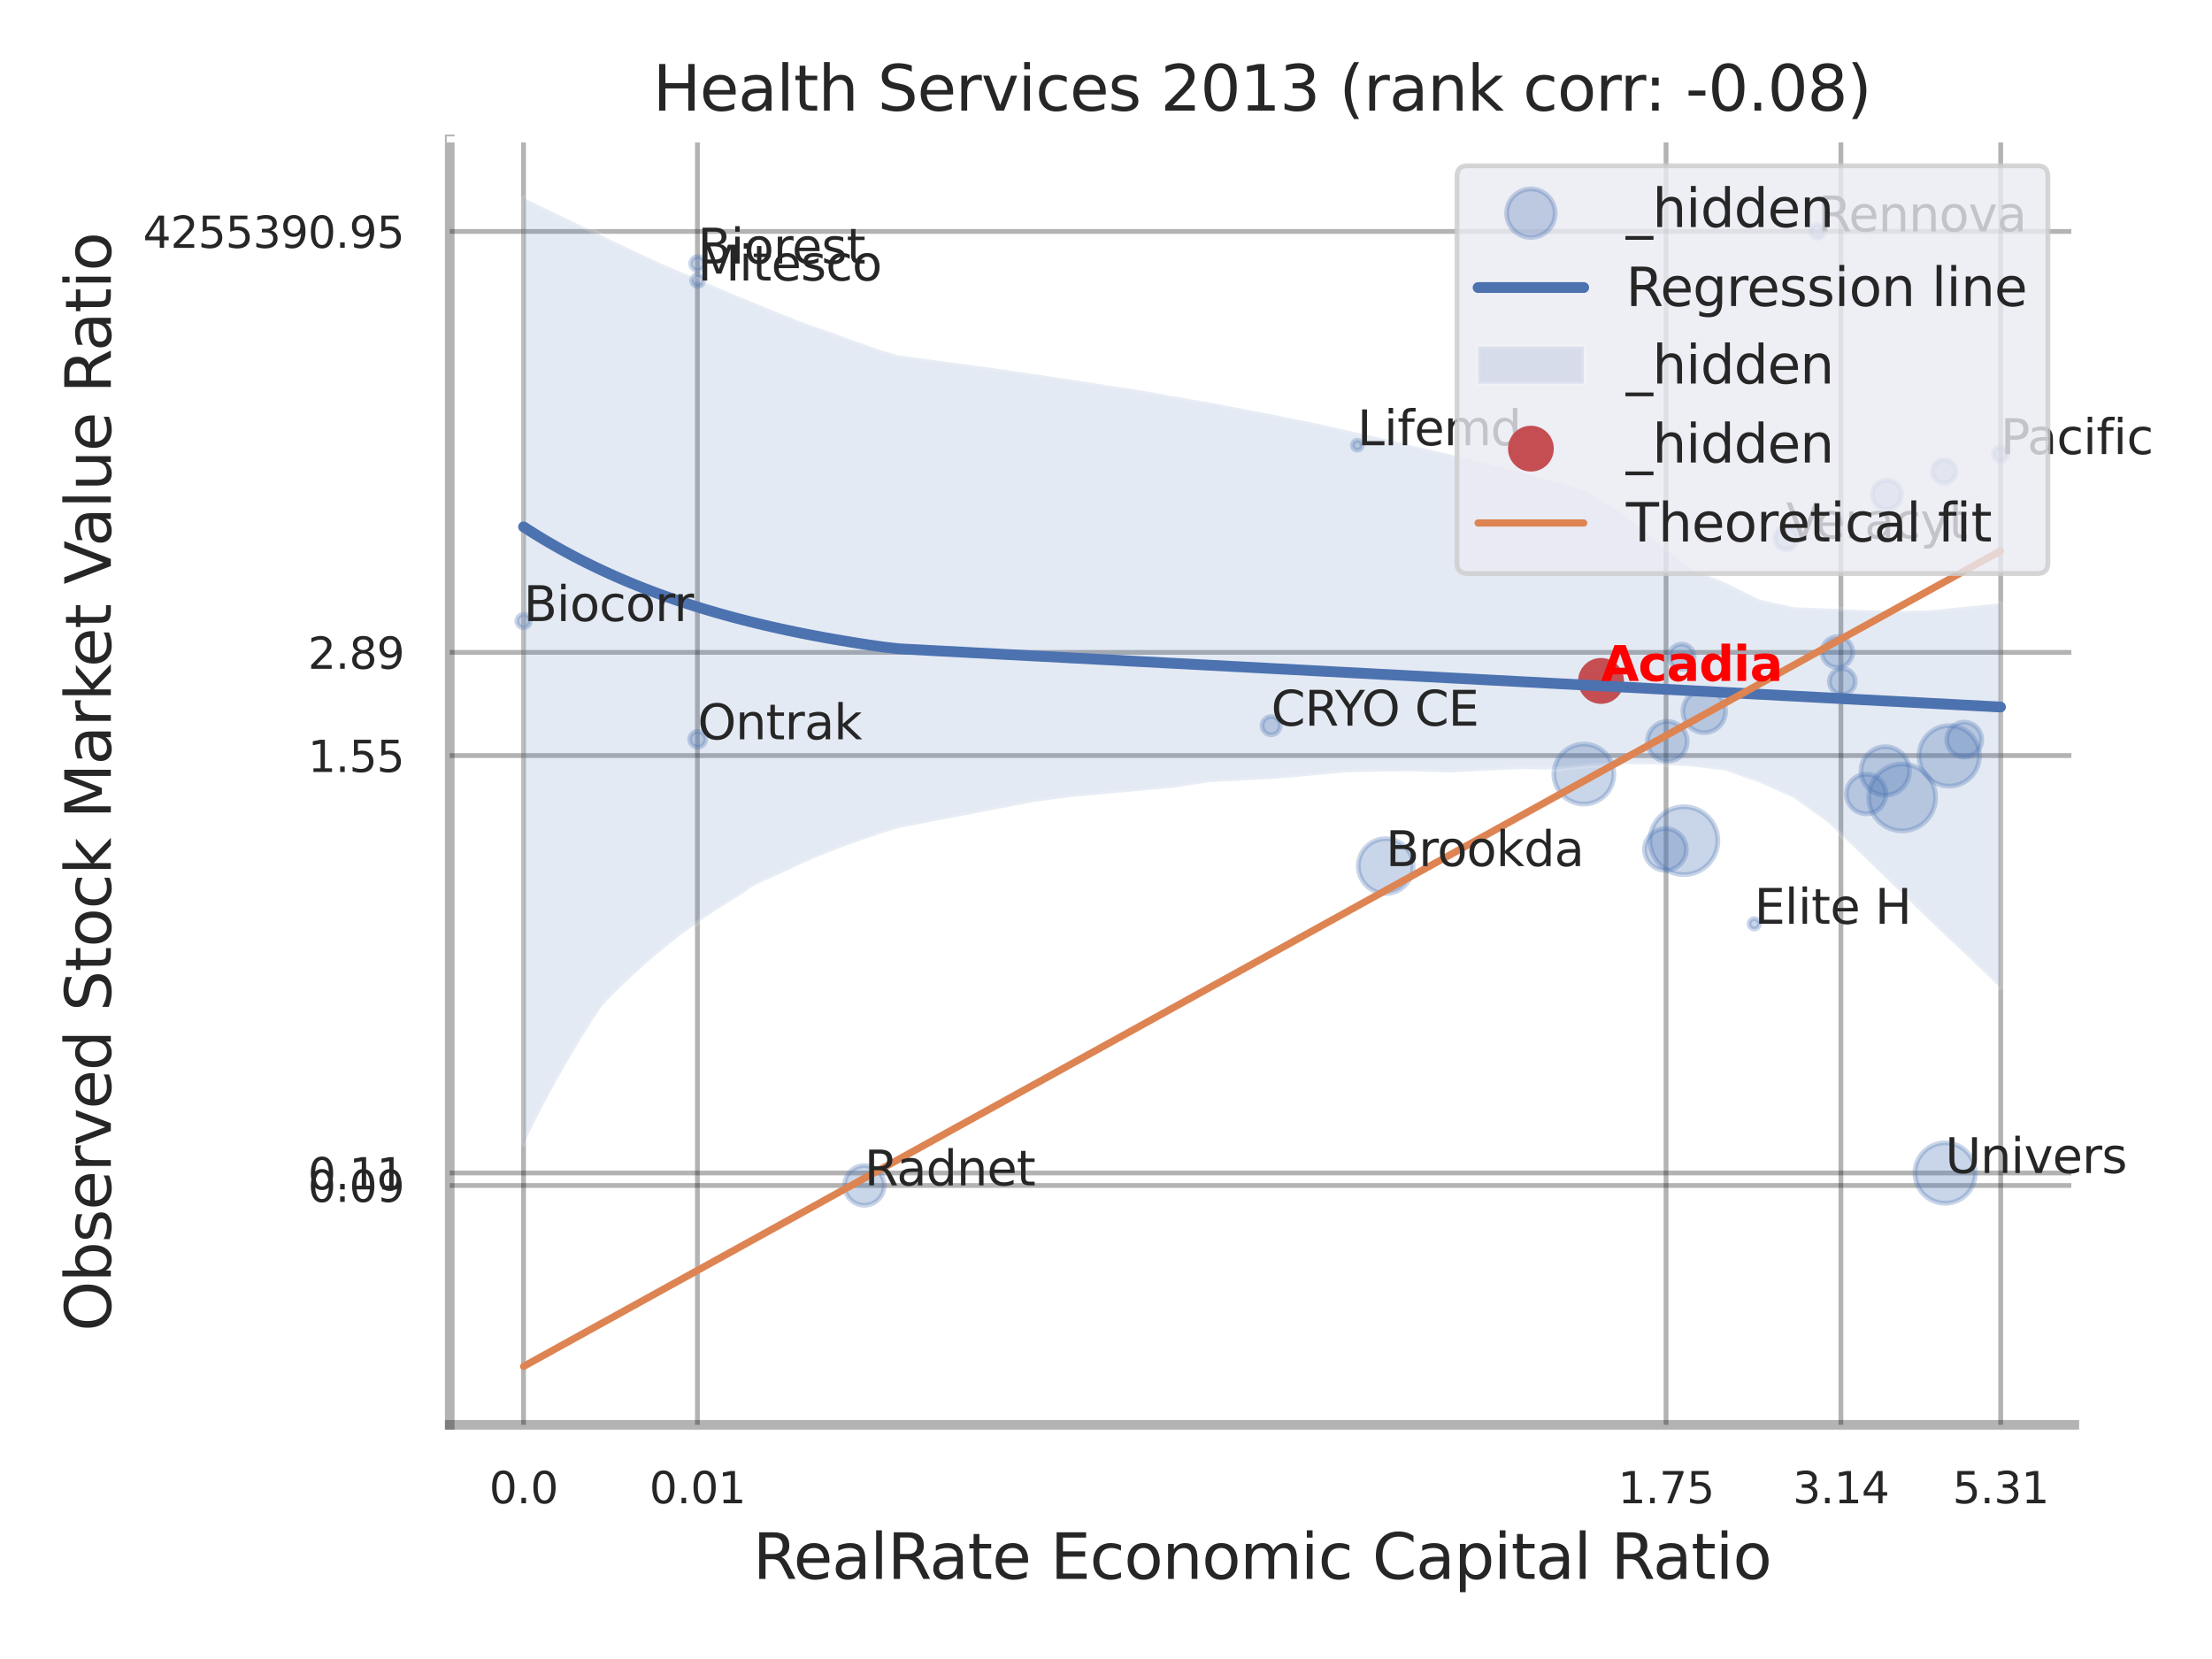 <?xml version="1.0" encoding="utf-8" standalone="no"?>
<!DOCTYPE svg PUBLIC "-//W3C//DTD SVG 1.1//EN"
  "http://www.w3.org/Graphics/SVG/1.1/DTD/svg11.dtd">
<svg xmlns:xlink="http://www.w3.org/1999/xlink" width="460.8pt" height="345.6pt" viewBox="0 0 460.8 345.6" xmlns="http://www.w3.org/2000/svg" version="1.1">
 <defs>
  <style type="text/css">*{stroke-linejoin: round; stroke-linecap: butt}</style>
 </defs>
 <g id="figure_1">
  <g id="patch_1">
   <path d="M 0 345.6 
L 460.8 345.6 
L 460.8 0 
L 0 0 
z
" style="fill: #ffffff"/>
  </g>
  <g id="axes_1">
   <g id="patch_2">
    <path d="M 93.69 296.82 
L 432.123 296.82 
L 432.123 29.04 
L 93.69 29.04 
z
" style="fill: #ffffff"/>
   </g>
   <g id="matplotlib.axis_1">
    <g id="xtick_1">
     <g id="line2d_1">
      <path d="M 109.067 296.82 
L 109.067 29.04 
" clip-path="url(#pfa7502f688)" style="fill: none; stroke: #000000; stroke-opacity: 0.3; stroke-linecap: round"/>
     </g>
     <g id="text_1">
      <!-- 0.0 -->
      <g style="fill: #262626" transform="translate(101.911 313.159) scale(0.09 -0.09)">
       <defs>
        <path id="DejaVuSans-30" d="M 2034 4250 
Q 1547 4250 1301 3770 
Q 1056 3291 1056 2328 
Q 1056 1369 1301 889 
Q 1547 409 2034 409 
Q 2525 409 2770 889 
Q 3016 1369 3016 2328 
Q 3016 3291 2770 3770 
Q 2525 4250 2034 4250 
z
M 2034 4750 
Q 2819 4750 3233 4129 
Q 3647 3509 3647 2328 
Q 3647 1150 3233 529 
Q 2819 -91 2034 -91 
Q 1250 -91 836 529 
Q 422 1150 422 2328 
Q 422 3509 836 4129 
Q 1250 4750 2034 4750 
z
" transform="scale(0.016)"/>
        <path id="DejaVuSans-2e" d="M 684 794 
L 1344 794 
L 1344 0 
L 684 0 
L 684 794 
z
" transform="scale(0.016)"/>
       </defs>
       <use xlink:href="#DejaVuSans-30"/>
       <use xlink:href="#DejaVuSans-2e" transform="translate(63.623 0)"/>
       <use xlink:href="#DejaVuSans-30" transform="translate(95.41 0)"/>
      </g>
     </g>
    </g>
    <g id="xtick_2">
     <g id="line2d_2">
      <path d="M 145.286 296.82 
L 145.286 29.04 
" clip-path="url(#pfa7502f688)" style="fill: none; stroke: #000000; stroke-opacity: 0.3; stroke-linecap: round"/>
     </g>
     <g id="text_2">
      <!-- 0.01 -->
      <g style="fill: #262626" transform="translate(135.267 313.159) scale(0.09 -0.09)">
       <defs>
        <path id="DejaVuSans-31" d="M 794 531 
L 1825 531 
L 1825 4091 
L 703 3866 
L 703 4441 
L 1819 4666 
L 2450 4666 
L 2450 531 
L 3481 531 
L 3481 0 
L 794 0 
L 794 531 
z
" transform="scale(0.016)"/>
       </defs>
       <use xlink:href="#DejaVuSans-30"/>
       <use xlink:href="#DejaVuSans-2e" transform="translate(63.623 0)"/>
       <use xlink:href="#DejaVuSans-30" transform="translate(95.41 0)"/>
       <use xlink:href="#DejaVuSans-31" transform="translate(159.033 0)"/>
      </g>
     </g>
    </g>
    <g id="xtick_3">
     <g id="line2d_3">
      <path d="M 347.069 296.82 
L 347.069 29.04 
" clip-path="url(#pfa7502f688)" style="fill: none; stroke: #000000; stroke-opacity: 0.3; stroke-linecap: round"/>
     </g>
     <g id="text_3">
      <!-- 1.75 -->
      <g style="fill: #262626" transform="translate(337.05 313.159) scale(0.09 -0.09)">
       <defs>
        <path id="DejaVuSans-37" d="M 525 4666 
L 3525 4666 
L 3525 4397 
L 1831 0 
L 1172 0 
L 2766 4134 
L 525 4134 
L 525 4666 
z
" transform="scale(0.016)"/>
        <path id="DejaVuSans-35" d="M 691 4666 
L 3169 4666 
L 3169 4134 
L 1269 4134 
L 1269 2991 
Q 1406 3038 1543 3061 
Q 1681 3084 1819 3084 
Q 2600 3084 3056 2656 
Q 3513 2228 3513 1497 
Q 3513 744 3044 326 
Q 2575 -91 1722 -91 
Q 1428 -91 1123 -41 
Q 819 9 494 109 
L 494 744 
Q 775 591 1075 516 
Q 1375 441 1709 441 
Q 2250 441 2565 725 
Q 2881 1009 2881 1497 
Q 2881 1984 2565 2268 
Q 2250 2553 1709 2553 
Q 1456 2553 1204 2497 
Q 953 2441 691 2322 
L 691 4666 
z
" transform="scale(0.016)"/>
       </defs>
       <use xlink:href="#DejaVuSans-31"/>
       <use xlink:href="#DejaVuSans-2e" transform="translate(63.623 0)"/>
       <use xlink:href="#DejaVuSans-37" transform="translate(95.41 0)"/>
       <use xlink:href="#DejaVuSans-35" transform="translate(159.033 0)"/>
      </g>
     </g>
    </g>
    <g id="xtick_4">
     <g id="line2d_4">
      <path d="M 383.497 296.82 
L 383.497 29.04 
" clip-path="url(#pfa7502f688)" style="fill: none; stroke: #000000; stroke-opacity: 0.3; stroke-linecap: round"/>
     </g>
     <g id="text_4">
      <!-- 3.14 -->
      <g style="fill: #262626" transform="translate(373.477 313.159) scale(0.09 -0.09)">
       <defs>
        <path id="DejaVuSans-33" d="M 2597 2516 
Q 3050 2419 3304 2112 
Q 3559 1806 3559 1356 
Q 3559 666 3084 287 
Q 2609 -91 1734 -91 
Q 1441 -91 1130 -33 
Q 819 25 488 141 
L 488 750 
Q 750 597 1062 519 
Q 1375 441 1716 441 
Q 2309 441 2620 675 
Q 2931 909 2931 1356 
Q 2931 1769 2642 2001 
Q 2353 2234 1838 2234 
L 1294 2234 
L 1294 2753 
L 1863 2753 
Q 2328 2753 2575 2939 
Q 2822 3125 2822 3475 
Q 2822 3834 2567 4026 
Q 2313 4219 1838 4219 
Q 1578 4219 1281 4162 
Q 984 4106 628 3988 
L 628 4550 
Q 988 4650 1302 4700 
Q 1616 4750 1894 4750 
Q 2613 4750 3031 4423 
Q 3450 4097 3450 3541 
Q 3450 3153 3228 2886 
Q 3006 2619 2597 2516 
z
" transform="scale(0.016)"/>
        <path id="DejaVuSans-34" d="M 2419 4116 
L 825 1625 
L 2419 1625 
L 2419 4116 
z
M 2253 4666 
L 3047 4666 
L 3047 1625 
L 3713 1625 
L 3713 1100 
L 3047 1100 
L 3047 0 
L 2419 0 
L 2419 1100 
L 313 1100 
L 313 1709 
L 2253 4666 
z
" transform="scale(0.016)"/>
       </defs>
       <use xlink:href="#DejaVuSans-33"/>
       <use xlink:href="#DejaVuSans-2e" transform="translate(63.623 0)"/>
       <use xlink:href="#DejaVuSans-31" transform="translate(95.41 0)"/>
       <use xlink:href="#DejaVuSans-34" transform="translate(159.033 0)"/>
      </g>
     </g>
    </g>
    <g id="xtick_5">
     <g id="line2d_5">
      <path d="M 416.784 296.82 
L 416.784 29.04 
" clip-path="url(#pfa7502f688)" style="fill: none; stroke: #000000; stroke-opacity: 0.3; stroke-linecap: round"/>
     </g>
     <g id="text_5">
      <!-- 5.31 -->
      <g style="fill: #262626" transform="translate(406.764 313.159) scale(0.09 -0.09)">
       <use xlink:href="#DejaVuSans-35"/>
       <use xlink:href="#DejaVuSans-2e" transform="translate(63.623 0)"/>
       <use xlink:href="#DejaVuSans-33" transform="translate(95.41 0)"/>
       <use xlink:href="#DejaVuSans-31" transform="translate(159.033 0)"/>
      </g>
     </g>
    </g>
    <g id="xtick_6"/>
    <g id="xtick_7"/>
    <g id="xtick_8"/>
    <g id="text_6">
     <!-- RealRate Economic Capital Ratio -->
     <g style="fill: #262626" transform="translate(156.853 328.908) scale(0.13 -0.13)">
      <defs>
       <path id="DejaVuSans-52" d="M 2841 2188 
Q 3044 2119 3236 1894 
Q 3428 1669 3622 1275 
L 4263 0 
L 3584 0 
L 2988 1197 
Q 2756 1666 2539 1819 
Q 2322 1972 1947 1972 
L 1259 1972 
L 1259 0 
L 628 0 
L 628 4666 
L 2053 4666 
Q 2853 4666 3247 4331 
Q 3641 3997 3641 3322 
Q 3641 2881 3436 2590 
Q 3231 2300 2841 2188 
z
M 1259 4147 
L 1259 2491 
L 2053 2491 
Q 2509 2491 2742 2702 
Q 2975 2913 2975 3322 
Q 2975 3731 2742 3939 
Q 2509 4147 2053 4147 
L 1259 4147 
z
" transform="scale(0.016)"/>
       <path id="DejaVuSans-65" d="M 3597 1894 
L 3597 1613 
L 953 1613 
Q 991 1019 1311 708 
Q 1631 397 2203 397 
Q 2534 397 2845 478 
Q 3156 559 3463 722 
L 3463 178 
Q 3153 47 2828 -22 
Q 2503 -91 2169 -91 
Q 1331 -91 842 396 
Q 353 884 353 1716 
Q 353 2575 817 3079 
Q 1281 3584 2069 3584 
Q 2775 3584 3186 3129 
Q 3597 2675 3597 1894 
z
M 3022 2063 
Q 3016 2534 2758 2815 
Q 2500 3097 2075 3097 
Q 1594 3097 1305 2825 
Q 1016 2553 972 2059 
L 3022 2063 
z
" transform="scale(0.016)"/>
       <path id="DejaVuSans-61" d="M 2194 1759 
Q 1497 1759 1228 1600 
Q 959 1441 959 1056 
Q 959 750 1161 570 
Q 1363 391 1709 391 
Q 2188 391 2477 730 
Q 2766 1069 2766 1631 
L 2766 1759 
L 2194 1759 
z
M 3341 1997 
L 3341 0 
L 2766 0 
L 2766 531 
Q 2569 213 2275 61 
Q 1981 -91 1556 -91 
Q 1019 -91 701 211 
Q 384 513 384 1019 
Q 384 1609 779 1909 
Q 1175 2209 1959 2209 
L 2766 2209 
L 2766 2266 
Q 2766 2663 2505 2880 
Q 2244 3097 1772 3097 
Q 1472 3097 1187 3025 
Q 903 2953 641 2809 
L 641 3341 
Q 956 3463 1253 3523 
Q 1550 3584 1831 3584 
Q 2591 3584 2966 3190 
Q 3341 2797 3341 1997 
z
" transform="scale(0.016)"/>
       <path id="DejaVuSans-6c" d="M 603 4863 
L 1178 4863 
L 1178 0 
L 603 0 
L 603 4863 
z
" transform="scale(0.016)"/>
       <path id="DejaVuSans-74" d="M 1172 4494 
L 1172 3500 
L 2356 3500 
L 2356 3053 
L 1172 3053 
L 1172 1153 
Q 1172 725 1289 603 
Q 1406 481 1766 481 
L 2356 481 
L 2356 0 
L 1766 0 
Q 1100 0 847 248 
Q 594 497 594 1153 
L 594 3053 
L 172 3053 
L 172 3500 
L 594 3500 
L 594 4494 
L 1172 4494 
z
" transform="scale(0.016)"/>
       <path id="DejaVuSans-20" transform="scale(0.016)"/>
       <path id="DejaVuSans-45" d="M 628 4666 
L 3578 4666 
L 3578 4134 
L 1259 4134 
L 1259 2753 
L 3481 2753 
L 3481 2222 
L 1259 2222 
L 1259 531 
L 3634 531 
L 3634 0 
L 628 0 
L 628 4666 
z
" transform="scale(0.016)"/>
       <path id="DejaVuSans-63" d="M 3122 3366 
L 3122 2828 
Q 2878 2963 2633 3030 
Q 2388 3097 2138 3097 
Q 1578 3097 1268 2742 
Q 959 2388 959 1747 
Q 959 1106 1268 751 
Q 1578 397 2138 397 
Q 2388 397 2633 464 
Q 2878 531 3122 666 
L 3122 134 
Q 2881 22 2623 -34 
Q 2366 -91 2075 -91 
Q 1284 -91 818 406 
Q 353 903 353 1747 
Q 353 2603 823 3093 
Q 1294 3584 2113 3584 
Q 2378 3584 2631 3529 
Q 2884 3475 3122 3366 
z
" transform="scale(0.016)"/>
       <path id="DejaVuSans-6f" d="M 1959 3097 
Q 1497 3097 1228 2736 
Q 959 2375 959 1747 
Q 959 1119 1226 758 
Q 1494 397 1959 397 
Q 2419 397 2687 759 
Q 2956 1122 2956 1747 
Q 2956 2369 2687 2733 
Q 2419 3097 1959 3097 
z
M 1959 3584 
Q 2709 3584 3137 3096 
Q 3566 2609 3566 1747 
Q 3566 888 3137 398 
Q 2709 -91 1959 -91 
Q 1206 -91 779 398 
Q 353 888 353 1747 
Q 353 2609 779 3096 
Q 1206 3584 1959 3584 
z
" transform="scale(0.016)"/>
       <path id="DejaVuSans-6e" d="M 3513 2113 
L 3513 0 
L 2938 0 
L 2938 2094 
Q 2938 2591 2744 2837 
Q 2550 3084 2163 3084 
Q 1697 3084 1428 2787 
Q 1159 2491 1159 1978 
L 1159 0 
L 581 0 
L 581 3500 
L 1159 3500 
L 1159 2956 
Q 1366 3272 1645 3428 
Q 1925 3584 2291 3584 
Q 2894 3584 3203 3211 
Q 3513 2838 3513 2113 
z
" transform="scale(0.016)"/>
       <path id="DejaVuSans-6d" d="M 3328 2828 
Q 3544 3216 3844 3400 
Q 4144 3584 4550 3584 
Q 5097 3584 5394 3201 
Q 5691 2819 5691 2113 
L 5691 0 
L 5113 0 
L 5113 2094 
Q 5113 2597 4934 2840 
Q 4756 3084 4391 3084 
Q 3944 3084 3684 2787 
Q 3425 2491 3425 1978 
L 3425 0 
L 2847 0 
L 2847 2094 
Q 2847 2600 2669 2842 
Q 2491 3084 2119 3084 
Q 1678 3084 1418 2786 
Q 1159 2488 1159 1978 
L 1159 0 
L 581 0 
L 581 3500 
L 1159 3500 
L 1159 2956 
Q 1356 3278 1631 3431 
Q 1906 3584 2284 3584 
Q 2666 3584 2933 3390 
Q 3200 3197 3328 2828 
z
" transform="scale(0.016)"/>
       <path id="DejaVuSans-69" d="M 603 3500 
L 1178 3500 
L 1178 0 
L 603 0 
L 603 3500 
z
M 603 4863 
L 1178 4863 
L 1178 4134 
L 603 4134 
L 603 4863 
z
" transform="scale(0.016)"/>
       <path id="DejaVuSans-43" d="M 4122 4306 
L 4122 3641 
Q 3803 3938 3442 4084 
Q 3081 4231 2675 4231 
Q 1875 4231 1450 3742 
Q 1025 3253 1025 2328 
Q 1025 1406 1450 917 
Q 1875 428 2675 428 
Q 3081 428 3442 575 
Q 3803 722 4122 1019 
L 4122 359 
Q 3791 134 3420 21 
Q 3050 -91 2638 -91 
Q 1578 -91 968 557 
Q 359 1206 359 2328 
Q 359 3453 968 4101 
Q 1578 4750 2638 4750 
Q 3056 4750 3426 4639 
Q 3797 4528 4122 4306 
z
" transform="scale(0.016)"/>
       <path id="DejaVuSans-70" d="M 1159 525 
L 1159 -1331 
L 581 -1331 
L 581 3500 
L 1159 3500 
L 1159 2969 
Q 1341 3281 1617 3432 
Q 1894 3584 2278 3584 
Q 2916 3584 3314 3078 
Q 3713 2572 3713 1747 
Q 3713 922 3314 415 
Q 2916 -91 2278 -91 
Q 1894 -91 1617 61 
Q 1341 213 1159 525 
z
M 3116 1747 
Q 3116 2381 2855 2742 
Q 2594 3103 2138 3103 
Q 1681 3103 1420 2742 
Q 1159 2381 1159 1747 
Q 1159 1113 1420 752 
Q 1681 391 2138 391 
Q 2594 391 2855 752 
Q 3116 1113 3116 1747 
z
" transform="scale(0.016)"/>
      </defs>
      <use xlink:href="#DejaVuSans-52"/>
      <use xlink:href="#DejaVuSans-65" transform="translate(64.982 0)"/>
      <use xlink:href="#DejaVuSans-61" transform="translate(126.506 0)"/>
      <use xlink:href="#DejaVuSans-6c" transform="translate(187.785 0)"/>
      <use xlink:href="#DejaVuSans-52" transform="translate(215.568 0)"/>
      <use xlink:href="#DejaVuSans-61" transform="translate(282.801 0)"/>
      <use xlink:href="#DejaVuSans-74" transform="translate(344.08 0)"/>
      <use xlink:href="#DejaVuSans-65" transform="translate(383.289 0)"/>
      <use xlink:href="#DejaVuSans-20" transform="translate(444.812 0)"/>
      <use xlink:href="#DejaVuSans-45" transform="translate(476.6 0)"/>
      <use xlink:href="#DejaVuSans-63" transform="translate(539.783 0)"/>
      <use xlink:href="#DejaVuSans-6f" transform="translate(594.764 0)"/>
      <use xlink:href="#DejaVuSans-6e" transform="translate(655.945 0)"/>
      <use xlink:href="#DejaVuSans-6f" transform="translate(719.324 0)"/>
      <use xlink:href="#DejaVuSans-6d" transform="translate(780.506 0)"/>
      <use xlink:href="#DejaVuSans-69" transform="translate(877.918 0)"/>
      <use xlink:href="#DejaVuSans-63" transform="translate(905.701 0)"/>
      <use xlink:href="#DejaVuSans-20" transform="translate(960.682 0)"/>
      <use xlink:href="#DejaVuSans-43" transform="translate(992.469 0)"/>
      <use xlink:href="#DejaVuSans-61" transform="translate(1062.293 0)"/>
      <use xlink:href="#DejaVuSans-70" transform="translate(1123.572 0)"/>
      <use xlink:href="#DejaVuSans-69" transform="translate(1187.049 0)"/>
      <use xlink:href="#DejaVuSans-74" transform="translate(1214.832 0)"/>
      <use xlink:href="#DejaVuSans-61" transform="translate(1254.041 0)"/>
      <use xlink:href="#DejaVuSans-6c" transform="translate(1315.32 0)"/>
      <use xlink:href="#DejaVuSans-20" transform="translate(1343.104 0)"/>
      <use xlink:href="#DejaVuSans-52" transform="translate(1374.891 0)"/>
      <use xlink:href="#DejaVuSans-61" transform="translate(1442.123 0)"/>
      <use xlink:href="#DejaVuSans-74" transform="translate(1503.402 0)"/>
      <use xlink:href="#DejaVuSans-69" transform="translate(1542.611 0)"/>
      <use xlink:href="#DejaVuSans-6f" transform="translate(1570.395 0)"/>
     </g>
    </g>
   </g>
   <g id="matplotlib.axis_2">
    <g id="ytick_1">
     <g id="line2d_6">
      <path d="M 93.69 246.957 
L 432.123 246.957 
" clip-path="url(#pfa7502f688)" style="fill: none; stroke: #000000; stroke-opacity: 0.3; stroke-linecap: round"/>
     </g>
     <g id="text_7">
      <!-- 0.09 -->
      <g style="fill: #262626" transform="translate(64.151 250.376) scale(0.09 -0.09)">
       <defs>
        <path id="DejaVuSans-39" d="M 703 97 
L 703 672 
Q 941 559 1184 500 
Q 1428 441 1663 441 
Q 2288 441 2617 861 
Q 2947 1281 2994 2138 
Q 2813 1869 2534 1725 
Q 2256 1581 1919 1581 
Q 1219 1581 811 2004 
Q 403 2428 403 3163 
Q 403 3881 828 4315 
Q 1253 4750 1959 4750 
Q 2769 4750 3195 4129 
Q 3622 3509 3622 2328 
Q 3622 1225 3098 567 
Q 2575 -91 1691 -91 
Q 1453 -91 1209 -44 
Q 966 3 703 97 
z
M 1959 2075 
Q 2384 2075 2632 2365 
Q 2881 2656 2881 3163 
Q 2881 3666 2632 3958 
Q 2384 4250 1959 4250 
Q 1534 4250 1286 3958 
Q 1038 3666 1038 3163 
Q 1038 2656 1286 2365 
Q 1534 2075 1959 2075 
z
" transform="scale(0.016)"/>
       </defs>
       <use xlink:href="#DejaVuSans-30"/>
       <use xlink:href="#DejaVuSans-2e" transform="translate(63.623 0)"/>
       <use xlink:href="#DejaVuSans-30" transform="translate(95.41 0)"/>
       <use xlink:href="#DejaVuSans-39" transform="translate(159.033 0)"/>
      </g>
     </g>
    </g>
    <g id="ytick_2">
     <g id="line2d_7">
      <path d="M 93.69 244.351 
L 432.123 244.351 
" clip-path="url(#pfa7502f688)" style="fill: none; stroke: #000000; stroke-opacity: 0.3; stroke-linecap: round"/>
     </g>
     <g id="text_8">
      <!-- 0.11 -->
      <g style="fill: #262626" transform="translate(64.151 247.77) scale(0.09 -0.09)">
       <use xlink:href="#DejaVuSans-30"/>
       <use xlink:href="#DejaVuSans-2e" transform="translate(63.623 0)"/>
       <use xlink:href="#DejaVuSans-31" transform="translate(95.41 0)"/>
       <use xlink:href="#DejaVuSans-31" transform="translate(159.033 0)"/>
      </g>
     </g>
    </g>
    <g id="ytick_3">
     <g id="line2d_8">
      <path d="M 93.69 157.398 
L 432.123 157.398 
" clip-path="url(#pfa7502f688)" style="fill: none; stroke: #000000; stroke-opacity: 0.3; stroke-linecap: round"/>
     </g>
     <g id="text_9">
      <!-- 1.55 -->
      <g style="fill: #262626" transform="translate(64.151 160.817) scale(0.09 -0.09)">
       <use xlink:href="#DejaVuSans-31"/>
       <use xlink:href="#DejaVuSans-2e" transform="translate(63.623 0)"/>
       <use xlink:href="#DejaVuSans-35" transform="translate(95.41 0)"/>
       <use xlink:href="#DejaVuSans-35" transform="translate(159.033 0)"/>
      </g>
     </g>
    </g>
    <g id="ytick_4">
     <g id="line2d_9">
      <path d="M 93.69 135.897 
L 432.123 135.897 
" clip-path="url(#pfa7502f688)" style="fill: none; stroke: #000000; stroke-opacity: 0.3; stroke-linecap: round"/>
     </g>
     <g id="text_10">
      <!-- 2.89 -->
      <g style="fill: #262626" transform="translate(64.151 139.317) scale(0.09 -0.09)">
       <defs>
        <path id="DejaVuSans-32" d="M 1228 531 
L 3431 531 
L 3431 0 
L 469 0 
L 469 531 
Q 828 903 1448 1529 
Q 2069 2156 2228 2338 
Q 2531 2678 2651 2914 
Q 2772 3150 2772 3378 
Q 2772 3750 2511 3984 
Q 2250 4219 1831 4219 
Q 1534 4219 1204 4116 
Q 875 4013 500 3803 
L 500 4441 
Q 881 4594 1212 4672 
Q 1544 4750 1819 4750 
Q 2544 4750 2975 4387 
Q 3406 4025 3406 3419 
Q 3406 3131 3298 2873 
Q 3191 2616 2906 2266 
Q 2828 2175 2409 1742 
Q 1991 1309 1228 531 
z
" transform="scale(0.016)"/>
        <path id="DejaVuSans-38" d="M 2034 2216 
Q 1584 2216 1326 1975 
Q 1069 1734 1069 1313 
Q 1069 891 1326 650 
Q 1584 409 2034 409 
Q 2484 409 2743 651 
Q 3003 894 3003 1313 
Q 3003 1734 2745 1975 
Q 2488 2216 2034 2216 
z
M 1403 2484 
Q 997 2584 770 2862 
Q 544 3141 544 3541 
Q 544 4100 942 4425 
Q 1341 4750 2034 4750 
Q 2731 4750 3128 4425 
Q 3525 4100 3525 3541 
Q 3525 3141 3298 2862 
Q 3072 2584 2669 2484 
Q 3125 2378 3379 2068 
Q 3634 1759 3634 1313 
Q 3634 634 3220 271 
Q 2806 -91 2034 -91 
Q 1263 -91 848 271 
Q 434 634 434 1313 
Q 434 1759 690 2068 
Q 947 2378 1403 2484 
z
M 1172 3481 
Q 1172 3119 1398 2916 
Q 1625 2713 2034 2713 
Q 2441 2713 2670 2916 
Q 2900 3119 2900 3481 
Q 2900 3844 2670 4047 
Q 2441 4250 2034 4250 
Q 1625 4250 1398 4047 
Q 1172 3844 1172 3481 
z
" transform="scale(0.016)"/>
       </defs>
       <use xlink:href="#DejaVuSans-32"/>
       <use xlink:href="#DejaVuSans-2e" transform="translate(63.623 0)"/>
       <use xlink:href="#DejaVuSans-38" transform="translate(95.41 0)"/>
       <use xlink:href="#DejaVuSans-39" transform="translate(159.033 0)"/>
      </g>
     </g>
    </g>
    <g id="ytick_5">
     <g id="line2d_10">
      <path d="M 93.69 48.21 
L 432.123 48.21 
" clip-path="url(#pfa7502f688)" style="fill: none; stroke: #000000; stroke-opacity: 0.3; stroke-linecap: round"/>
     </g>
     <g id="text_11">
      <!-- 4255390.95 -->
      <g style="fill: #262626" transform="translate(29.793 51.63) scale(0.09 -0.09)">
       <use xlink:href="#DejaVuSans-34"/>
       <use xlink:href="#DejaVuSans-32" transform="translate(63.623 0)"/>
       <use xlink:href="#DejaVuSans-35" transform="translate(127.246 0)"/>
       <use xlink:href="#DejaVuSans-35" transform="translate(190.869 0)"/>
       <use xlink:href="#DejaVuSans-33" transform="translate(254.492 0)"/>
       <use xlink:href="#DejaVuSans-39" transform="translate(318.115 0)"/>
       <use xlink:href="#DejaVuSans-30" transform="translate(381.738 0)"/>
       <use xlink:href="#DejaVuSans-2e" transform="translate(445.361 0)"/>
       <use xlink:href="#DejaVuSans-39" transform="translate(477.148 0)"/>
       <use xlink:href="#DejaVuSans-35" transform="translate(540.771 0)"/>
      </g>
     </g>
    </g>
    <g id="ytick_6"/>
    <g id="ytick_7"/>
    <g id="ytick_8"/>
    <g id="ytick_9"/>
    <g id="ytick_10"/>
    <g id="text_12">
     <!-- Observed Stock Market Value Ratio -->
     <g style="fill: #262626" transform="translate(23.09 277.332) rotate(-90) scale(0.13 -0.13)">
      <defs>
       <path id="DejaVuSans-4f" d="M 2522 4238 
Q 1834 4238 1429 3725 
Q 1025 3213 1025 2328 
Q 1025 1447 1429 934 
Q 1834 422 2522 422 
Q 3209 422 3611 934 
Q 4013 1447 4013 2328 
Q 4013 3213 3611 3725 
Q 3209 4238 2522 4238 
z
M 2522 4750 
Q 3503 4750 4090 4092 
Q 4678 3434 4678 2328 
Q 4678 1225 4090 567 
Q 3503 -91 2522 -91 
Q 1538 -91 948 565 
Q 359 1222 359 2328 
Q 359 3434 948 4092 
Q 1538 4750 2522 4750 
z
" transform="scale(0.016)"/>
       <path id="DejaVuSans-62" d="M 3116 1747 
Q 3116 2381 2855 2742 
Q 2594 3103 2138 3103 
Q 1681 3103 1420 2742 
Q 1159 2381 1159 1747 
Q 1159 1113 1420 752 
Q 1681 391 2138 391 
Q 2594 391 2855 752 
Q 3116 1113 3116 1747 
z
M 1159 2969 
Q 1341 3281 1617 3432 
Q 1894 3584 2278 3584 
Q 2916 3584 3314 3078 
Q 3713 2572 3713 1747 
Q 3713 922 3314 415 
Q 2916 -91 2278 -91 
Q 1894 -91 1617 61 
Q 1341 213 1159 525 
L 1159 0 
L 581 0 
L 581 4863 
L 1159 4863 
L 1159 2969 
z
" transform="scale(0.016)"/>
       <path id="DejaVuSans-73" d="M 2834 3397 
L 2834 2853 
Q 2591 2978 2328 3040 
Q 2066 3103 1784 3103 
Q 1356 3103 1142 2972 
Q 928 2841 928 2578 
Q 928 2378 1081 2264 
Q 1234 2150 1697 2047 
L 1894 2003 
Q 2506 1872 2764 1633 
Q 3022 1394 3022 966 
Q 3022 478 2636 193 
Q 2250 -91 1575 -91 
Q 1294 -91 989 -36 
Q 684 19 347 128 
L 347 722 
Q 666 556 975 473 
Q 1284 391 1588 391 
Q 1994 391 2212 530 
Q 2431 669 2431 922 
Q 2431 1156 2273 1281 
Q 2116 1406 1581 1522 
L 1381 1569 
Q 847 1681 609 1914 
Q 372 2147 372 2553 
Q 372 3047 722 3315 
Q 1072 3584 1716 3584 
Q 2034 3584 2315 3537 
Q 2597 3491 2834 3397 
z
" transform="scale(0.016)"/>
       <path id="DejaVuSans-72" d="M 2631 2963 
Q 2534 3019 2420 3045 
Q 2306 3072 2169 3072 
Q 1681 3072 1420 2755 
Q 1159 2438 1159 1844 
L 1159 0 
L 581 0 
L 581 3500 
L 1159 3500 
L 1159 2956 
Q 1341 3275 1631 3429 
Q 1922 3584 2338 3584 
Q 2397 3584 2469 3576 
Q 2541 3569 2628 3553 
L 2631 2963 
z
" transform="scale(0.016)"/>
       <path id="DejaVuSans-76" d="M 191 3500 
L 800 3500 
L 1894 563 
L 2988 3500 
L 3597 3500 
L 2284 0 
L 1503 0 
L 191 3500 
z
" transform="scale(0.016)"/>
       <path id="DejaVuSans-64" d="M 2906 2969 
L 2906 4863 
L 3481 4863 
L 3481 0 
L 2906 0 
L 2906 525 
Q 2725 213 2448 61 
Q 2172 -91 1784 -91 
Q 1150 -91 751 415 
Q 353 922 353 1747 
Q 353 2572 751 3078 
Q 1150 3584 1784 3584 
Q 2172 3584 2448 3432 
Q 2725 3281 2906 2969 
z
M 947 1747 
Q 947 1113 1208 752 
Q 1469 391 1925 391 
Q 2381 391 2643 752 
Q 2906 1113 2906 1747 
Q 2906 2381 2643 2742 
Q 2381 3103 1925 3103 
Q 1469 3103 1208 2742 
Q 947 2381 947 1747 
z
" transform="scale(0.016)"/>
       <path id="DejaVuSans-53" d="M 3425 4513 
L 3425 3897 
Q 3066 4069 2747 4153 
Q 2428 4238 2131 4238 
Q 1616 4238 1336 4038 
Q 1056 3838 1056 3469 
Q 1056 3159 1242 3001 
Q 1428 2844 1947 2747 
L 2328 2669 
Q 3034 2534 3370 2195 
Q 3706 1856 3706 1288 
Q 3706 609 3251 259 
Q 2797 -91 1919 -91 
Q 1588 -91 1214 -16 
Q 841 59 441 206 
L 441 856 
Q 825 641 1194 531 
Q 1563 422 1919 422 
Q 2459 422 2753 634 
Q 3047 847 3047 1241 
Q 3047 1584 2836 1778 
Q 2625 1972 2144 2069 
L 1759 2144 
Q 1053 2284 737 2584 
Q 422 2884 422 3419 
Q 422 4038 858 4394 
Q 1294 4750 2059 4750 
Q 2388 4750 2728 4690 
Q 3069 4631 3425 4513 
z
" transform="scale(0.016)"/>
       <path id="DejaVuSans-6b" d="M 581 4863 
L 1159 4863 
L 1159 1991 
L 2875 3500 
L 3609 3500 
L 1753 1863 
L 3688 0 
L 2938 0 
L 1159 1709 
L 1159 0 
L 581 0 
L 581 4863 
z
" transform="scale(0.016)"/>
       <path id="DejaVuSans-4d" d="M 628 4666 
L 1569 4666 
L 2759 1491 
L 3956 4666 
L 4897 4666 
L 4897 0 
L 4281 0 
L 4281 4097 
L 3078 897 
L 2444 897 
L 1241 4097 
L 1241 0 
L 628 0 
L 628 4666 
z
" transform="scale(0.016)"/>
       <path id="DejaVuSans-56" d="M 1831 0 
L 50 4666 
L 709 4666 
L 2188 738 
L 3669 4666 
L 4325 4666 
L 2547 0 
L 1831 0 
z
" transform="scale(0.016)"/>
       <path id="DejaVuSans-75" d="M 544 1381 
L 544 3500 
L 1119 3500 
L 1119 1403 
Q 1119 906 1312 657 
Q 1506 409 1894 409 
Q 2359 409 2629 706 
Q 2900 1003 2900 1516 
L 2900 3500 
L 3475 3500 
L 3475 0 
L 2900 0 
L 2900 538 
Q 2691 219 2414 64 
Q 2138 -91 1772 -91 
Q 1169 -91 856 284 
Q 544 659 544 1381 
z
M 1991 3584 
L 1991 3584 
z
" transform="scale(0.016)"/>
      </defs>
      <use xlink:href="#DejaVuSans-4f"/>
      <use xlink:href="#DejaVuSans-62" transform="translate(78.711 0)"/>
      <use xlink:href="#DejaVuSans-73" transform="translate(142.188 0)"/>
      <use xlink:href="#DejaVuSans-65" transform="translate(194.287 0)"/>
      <use xlink:href="#DejaVuSans-72" transform="translate(255.811 0)"/>
      <use xlink:href="#DejaVuSans-76" transform="translate(296.924 0)"/>
      <use xlink:href="#DejaVuSans-65" transform="translate(356.104 0)"/>
      <use xlink:href="#DejaVuSans-64" transform="translate(417.627 0)"/>
      <use xlink:href="#DejaVuSans-20" transform="translate(481.104 0)"/>
      <use xlink:href="#DejaVuSans-53" transform="translate(512.891 0)"/>
      <use xlink:href="#DejaVuSans-74" transform="translate(576.367 0)"/>
      <use xlink:href="#DejaVuSans-6f" transform="translate(615.576 0)"/>
      <use xlink:href="#DejaVuSans-63" transform="translate(676.758 0)"/>
      <use xlink:href="#DejaVuSans-6b" transform="translate(731.738 0)"/>
      <use xlink:href="#DejaVuSans-20" transform="translate(789.648 0)"/>
      <use xlink:href="#DejaVuSans-4d" transform="translate(821.436 0)"/>
      <use xlink:href="#DejaVuSans-61" transform="translate(907.715 0)"/>
      <use xlink:href="#DejaVuSans-72" transform="translate(968.994 0)"/>
      <use xlink:href="#DejaVuSans-6b" transform="translate(1010.107 0)"/>
      <use xlink:href="#DejaVuSans-65" transform="translate(1064.393 0)"/>
      <use xlink:href="#DejaVuSans-74" transform="translate(1125.916 0)"/>
      <use xlink:href="#DejaVuSans-20" transform="translate(1165.125 0)"/>
      <use xlink:href="#DejaVuSans-56" transform="translate(1196.912 0)"/>
      <use xlink:href="#DejaVuSans-61" transform="translate(1257.57 0)"/>
      <use xlink:href="#DejaVuSans-6c" transform="translate(1318.85 0)"/>
      <use xlink:href="#DejaVuSans-75" transform="translate(1346.633 0)"/>
      <use xlink:href="#DejaVuSans-65" transform="translate(1410.012 0)"/>
      <use xlink:href="#DejaVuSans-20" transform="translate(1471.535 0)"/>
      <use xlink:href="#DejaVuSans-52" transform="translate(1503.322 0)"/>
      <use xlink:href="#DejaVuSans-61" transform="translate(1570.555 0)"/>
      <use xlink:href="#DejaVuSans-74" transform="translate(1631.834 0)"/>
      <use xlink:href="#DejaVuSans-69" transform="translate(1671.043 0)"/>
      <use xlink:href="#DejaVuSans-6f" transform="translate(1698.826 0)"/>
     </g>
    </g>
   </g>
   <g id="PathCollection_1">
    <path d="M 355.03 152.622 
C 356.209 152.622 357.34 152.153 358.173 151.32 
C 359.007 150.486 359.475 149.355 359.475 148.176 
C 359.475 146.997 359.007 145.867 358.173 145.033 
C 357.34 144.199 356.209 143.731 355.03 143.731 
C 353.851 143.731 352.72 144.199 351.887 145.033 
C 351.053 145.867 350.585 146.997 350.585 148.176 
C 350.585 149.355 351.053 150.486 351.887 151.32 
C 352.72 152.153 353.851 152.622 355.03 152.622 
z
" clip-path="url(#pfa7502f688)" style="fill: #4c72b0; fill-opacity: 0.3; stroke: #4c72b0; stroke-opacity: 0.3"/>
    <path d="M 350.315 139.407 
C 351.009 139.407 351.675 139.131 352.166 138.641 
C 352.656 138.15 352.932 137.484 352.932 136.79 
C 352.932 136.096 352.656 135.431 352.166 134.94 
C 351.675 134.449 351.009 134.173 350.315 134.173 
C 349.621 134.173 348.956 134.449 348.465 134.94 
C 347.974 135.431 347.698 136.096 347.698 136.79 
C 347.698 137.484 347.974 138.15 348.465 138.641 
C 348.956 139.131 349.621 139.407 350.315 139.407 
z
" clip-path="url(#pfa7502f688)" style="fill: #4c72b0; fill-opacity: 0.3; stroke: #4c72b0; stroke-opacity: 0.3"/>
    <path d="M 405.219 250.664 
C 406.889 250.664 408.492 250 409.673 248.819 
C 410.854 247.638 411.518 246.035 411.518 244.365 
C 411.518 242.695 410.854 241.092 409.673 239.911 
C 408.492 238.73 406.889 238.066 405.219 238.066 
C 403.548 238.066 401.946 238.73 400.765 239.911 
C 399.584 241.092 398.92 242.695 398.92 244.365 
C 398.92 246.035 399.584 247.638 400.765 248.819 
C 401.946 250 403.548 250.664 405.219 250.664 
z
" clip-path="url(#pfa7502f688)" style="fill: #4c72b0; fill-opacity: 0.3; stroke: #4c72b0; stroke-opacity: 0.3"/>
    <path d="M 393.078 106.094 
C 393.883 106.094 394.656 105.774 395.226 105.205 
C 395.795 104.635 396.115 103.862 396.115 103.057 
C 396.115 102.251 395.795 101.479 395.226 100.909 
C 394.656 100.34 393.883 100.02 393.078 100.02 
C 392.272 100.02 391.5 100.34 390.93 100.909 
C 390.361 101.479 390.041 102.251 390.041 103.057 
C 390.041 103.862 390.361 104.635 390.93 105.205 
C 391.5 105.774 392.272 106.094 393.078 106.094 
z
" clip-path="url(#pfa7502f688)" style="fill: #4c72b0; fill-opacity: 0.3; stroke: #4c72b0; stroke-opacity: 0.3"/>
    <path d="M 180.068 251.073 
C 181.164 251.073 182.215 250.638 182.99 249.863 
C 183.765 249.088 184.201 248.037 184.201 246.941 
C 184.201 245.844 183.765 244.793 182.99 244.018 
C 182.215 243.243 181.164 242.808 180.068 242.808 
C 178.972 242.808 177.921 243.243 177.146 244.018 
C 176.371 244.793 175.935 245.844 175.935 246.941 
C 175.935 248.037 176.371 249.088 177.146 249.863 
C 177.921 250.638 178.972 251.073 180.068 251.073 
z
" clip-path="url(#pfa7502f688)" style="fill: #4c72b0; fill-opacity: 0.3; stroke: #4c72b0; stroke-opacity: 0.3"/>
    <path d="M 145.338 59.695 
C 145.671 59.695 145.991 59.562 146.226 59.327 
C 146.462 59.091 146.594 58.771 146.594 58.438 
C 146.594 58.105 146.462 57.785 146.226 57.55 
C 145.991 57.314 145.671 57.181 145.338 57.181 
C 145.004 57.181 144.685 57.314 144.449 57.55 
C 144.213 57.785 144.081 58.105 144.081 58.438 
C 144.081 58.771 144.213 59.091 144.449 59.327 
C 144.685 59.562 145.004 59.695 145.338 59.695 
z
" clip-path="url(#pfa7502f688)" style="fill: #4c72b0; fill-opacity: 0.3; stroke: #4c72b0; stroke-opacity: 0.3"/>
    <path d="M 396.258 173.086 
C 398.105 173.086 399.877 172.352 401.182 171.047 
C 402.488 169.741 403.222 167.969 403.222 166.123 
C 403.222 164.276 402.488 162.504 401.182 161.199 
C 399.877 159.893 398.105 159.159 396.258 159.159 
C 394.412 159.159 392.64 159.893 391.334 161.199 
C 390.029 162.504 389.295 164.276 389.295 166.123 
C 389.295 167.969 390.029 169.741 391.334 171.047 
C 392.64 172.352 394.412 173.086 396.258 173.086 
z
" clip-path="url(#pfa7502f688)" style="fill: #4c72b0; fill-opacity: 0.3; stroke: #4c72b0; stroke-opacity: 0.3"/>
    <path d="M 264.806 153.074 
C 265.312 153.074 265.796 152.873 266.153 152.516 
C 266.511 152.158 266.712 151.674 266.712 151.168 
C 266.712 150.663 266.511 150.179 266.153 149.821 
C 265.796 149.464 265.312 149.263 264.806 149.263 
C 264.301 149.263 263.816 149.464 263.459 149.821 
C 263.102 150.179 262.901 150.663 262.901 151.168 
C 262.901 151.674 263.102 152.158 263.459 152.516 
C 263.816 152.873 264.301 153.074 264.806 153.074 
z
" clip-path="url(#pfa7502f688)" style="fill: #4c72b0; fill-opacity: 0.3; stroke: #4c72b0; stroke-opacity: 0.3"/>
    <path d="M 382.754 139.044 
C 383.604 139.044 384.42 138.706 385.021 138.105 
C 385.622 137.503 385.96 136.688 385.96 135.837 
C 385.96 134.987 385.622 134.171 385.021 133.57 
C 384.42 132.969 383.604 132.631 382.754 132.631 
C 381.904 132.631 381.088 132.969 380.487 133.57 
C 379.885 134.171 379.547 134.987 379.547 135.837 
C 379.547 136.688 379.885 137.503 380.487 138.105 
C 381.088 138.706 381.904 139.044 382.754 139.044 
z
" clip-path="url(#pfa7502f688)" style="fill: #4c72b0; fill-opacity: 0.3; stroke: #4c72b0; stroke-opacity: 0.3"/>
    <path d="M 392.727 165.663 
C 394.068 165.663 395.353 165.131 396.301 164.183 
C 397.249 163.235 397.782 161.949 397.782 160.609 
C 397.782 159.269 397.249 157.983 396.301 157.035 
C 395.353 156.087 394.068 155.555 392.727 155.555 
C 391.387 155.555 390.101 156.087 389.154 157.035 
C 388.206 157.983 387.673 159.269 387.673 160.609 
C 387.673 161.949 388.206 163.235 389.154 164.183 
C 390.101 165.131 391.387 165.663 392.727 165.663 
z
" clip-path="url(#pfa7502f688)" style="fill: #4c72b0; fill-opacity: 0.3; stroke: #4c72b0; stroke-opacity: 0.3"/>
    <path d="M 346.943 181.307 
C 348.096 181.307 349.202 180.848 350.018 180.033 
C 350.834 179.217 351.292 178.111 351.292 176.957 
C 351.292 175.804 350.834 174.697 350.018 173.882 
C 349.202 173.066 348.096 172.608 346.943 172.608 
C 345.789 172.608 344.683 173.066 343.867 173.882 
C 343.051 174.697 342.593 175.804 342.593 176.957 
C 342.593 178.111 343.051 179.217 343.867 180.033 
C 344.683 180.848 345.789 181.307 346.943 181.307 
z
" clip-path="url(#pfa7502f688)" style="fill: #4c72b0; fill-opacity: 0.3; stroke: #4c72b0; stroke-opacity: 0.3"/>
    <path d="M 329.945 167.506 
C 331.603 167.506 333.193 166.847 334.365 165.675 
C 335.536 164.503 336.195 162.914 336.195 161.256 
C 336.195 159.599 335.536 158.009 334.365 156.837 
C 333.193 155.665 331.603 155.007 329.945 155.007 
C 328.288 155.007 326.698 155.665 325.526 156.837 
C 324.354 158.009 323.696 159.599 323.696 161.256 
C 323.696 162.914 324.354 164.503 325.526 165.675 
C 326.698 166.847 328.288 167.506 329.945 167.506 
z
" clip-path="url(#pfa7502f688)" style="fill: #4c72b0; fill-opacity: 0.3; stroke: #4c72b0; stroke-opacity: 0.3"/>
    <path d="M 350.795 182.198 
C 352.67 182.198 354.469 181.453 355.795 180.127 
C 357.121 178.801 357.866 177.002 357.866 175.127 
C 357.866 173.251 357.121 171.453 355.795 170.127 
C 354.469 168.801 352.67 168.056 350.795 168.056 
C 348.92 168.056 347.121 168.801 345.795 170.127 
C 344.469 171.453 343.724 173.251 343.724 175.127 
C 343.724 177.002 344.469 178.801 345.795 180.127 
C 347.121 181.453 348.92 182.198 350.795 182.198 
z
" clip-path="url(#pfa7502f688)" style="fill: #4c72b0; fill-opacity: 0.3; stroke: #4c72b0; stroke-opacity: 0.3"/>
    <path d="M 378.624 49.614 
C 378.998 49.614 379.357 49.465 379.621 49.201 
C 379.886 48.936 380.034 48.578 380.034 48.204 
C 380.034 47.83 379.886 47.471 379.621 47.207 
C 379.357 46.942 378.998 46.794 378.624 46.794 
C 378.25 46.794 377.892 46.942 377.627 47.207 
C 377.363 47.471 377.214 47.83 377.214 48.204 
C 377.214 48.578 377.363 48.936 377.627 49.201 
C 377.892 49.465 378.25 49.614 378.624 49.614 
z
" clip-path="url(#pfa7502f688)" style="fill: #4c72b0; fill-opacity: 0.3; stroke: #4c72b0; stroke-opacity: 0.3"/>
    <path d="M 282.751 93.79 
C 283.026 93.79 283.289 93.681 283.483 93.487 
C 283.677 93.293 283.786 93.029 283.786 92.755 
C 283.786 92.481 283.677 92.217 283.483 92.023 
C 283.289 91.829 283.026 91.72 282.751 91.72 
C 282.477 91.72 282.214 91.829 282.02 92.023 
C 281.825 92.217 281.716 92.481 281.716 92.755 
C 281.716 93.029 281.825 93.293 282.02 93.487 
C 282.214 93.681 282.477 93.79 282.751 93.79 
z
" clip-path="url(#pfa7502f688)" style="fill: #4c72b0; fill-opacity: 0.3; stroke: #4c72b0; stroke-opacity: 0.3"/>
    <path d="M 406.062 163.77 
C 407.735 163.77 409.339 163.105 410.521 161.923 
C 411.704 160.74 412.368 159.136 412.368 157.464 
C 412.368 155.791 411.704 154.187 410.521 153.005 
C 409.339 151.822 407.735 151.158 406.062 151.158 
C 404.39 151.158 402.786 151.822 401.603 153.005 
C 400.421 154.187 399.756 155.791 399.756 157.464 
C 399.756 159.136 400.421 160.74 401.603 161.923 
C 402.786 163.105 404.39 163.77 406.062 163.77 
z
" clip-path="url(#pfa7502f688)" style="fill: #4c72b0; fill-opacity: 0.3; stroke: #4c72b0; stroke-opacity: 0.3"/>
    <path d="M 409.191 157.721 
C 410.159 157.721 411.087 157.337 411.771 156.653 
C 412.455 155.969 412.839 155.041 412.839 154.073 
C 412.839 153.106 412.455 152.178 411.771 151.494 
C 411.087 150.81 410.159 150.426 409.191 150.426 
C 408.224 150.426 407.296 150.81 406.612 151.494 
C 405.928 152.178 405.544 153.106 405.544 154.073 
C 405.544 155.041 405.928 155.969 406.612 156.653 
C 407.296 157.337 408.224 157.721 409.191 157.721 
z
" clip-path="url(#pfa7502f688)" style="fill: #4c72b0; fill-opacity: 0.3; stroke: #4c72b0; stroke-opacity: 0.3"/>
    <path d="M 388.764 169.529 
C 389.857 169.529 390.905 169.095 391.678 168.322 
C 392.451 167.549 392.886 166.5 392.886 165.407 
C 392.886 164.314 392.451 163.266 391.678 162.493 
C 390.905 161.72 389.857 161.285 388.764 161.285 
C 387.671 161.285 386.622 161.72 385.849 162.493 
C 385.076 163.266 384.642 164.314 384.642 165.407 
C 384.642 166.5 385.076 167.549 385.849 168.322 
C 386.622 169.095 387.671 169.529 388.764 169.529 
z
" clip-path="url(#pfa7502f688)" style="fill: #4c72b0; fill-opacity: 0.3; stroke: #4c72b0; stroke-opacity: 0.3"/>
    <path d="M 365.452 193.52 
C 365.738 193.52 366.012 193.406 366.214 193.204 
C 366.416 193.002 366.529 192.728 366.529 192.442 
C 366.529 192.157 366.416 191.883 366.214 191.681 
C 366.012 191.479 365.738 191.365 365.452 191.365 
C 365.166 191.365 364.892 191.479 364.69 191.681 
C 364.488 191.883 364.375 192.157 364.375 192.442 
C 364.375 192.728 364.488 193.002 364.69 193.204 
C 364.892 193.406 365.166 193.52 365.452 193.52 
z
" clip-path="url(#pfa7502f688)" style="fill: #4c72b0; fill-opacity: 0.3; stroke: #4c72b0; stroke-opacity: 0.3"/>
    <path d="M 404.993 100.677 
C 405.643 100.677 406.267 100.419 406.727 99.959 
C 407.187 99.499 407.446 98.875 407.446 98.224 
C 407.446 97.574 407.187 96.95 406.727 96.49 
C 406.267 96.029 405.643 95.771 404.993 95.771 
C 404.342 95.771 403.718 96.029 403.258 96.49 
C 402.798 96.95 402.54 97.574 402.54 98.224 
C 402.54 98.875 402.798 99.499 403.258 99.959 
C 403.718 100.419 404.342 100.677 404.993 100.677 
z
" clip-path="url(#pfa7502f688)" style="fill: #4c72b0; fill-opacity: 0.3; stroke: #4c72b0; stroke-opacity: 0.3"/>
    <path d="M 347.331 158.594 
C 348.432 158.594 349.489 158.157 350.268 157.378 
C 351.047 156.598 351.485 155.542 351.485 154.44 
C 351.485 153.338 351.047 152.282 350.268 151.503 
C 349.489 150.724 348.432 150.286 347.331 150.286 
C 346.229 150.286 345.172 150.724 344.393 151.503 
C 343.614 152.282 343.177 153.338 343.177 154.44 
C 343.177 155.542 343.614 156.598 344.393 157.378 
C 345.172 158.157 346.229 158.594 347.331 158.594 
z
" clip-path="url(#pfa7502f688)" style="fill: #4c72b0; fill-opacity: 0.3; stroke: #4c72b0; stroke-opacity: 0.3"/>
    <path d="M 145.338 155.673 
C 145.778 155.673 146.201 155.498 146.513 155.186 
C 146.824 154.874 146.999 154.452 146.999 154.011 
C 146.999 153.57 146.824 153.148 146.513 152.836 
C 146.201 152.524 145.778 152.349 145.338 152.349 
C 144.897 152.349 144.474 152.524 144.163 152.836 
C 143.851 153.148 143.676 153.57 143.676 154.011 
C 143.676 154.452 143.851 154.874 144.163 155.186 
C 144.474 155.498 144.897 155.673 145.338 155.673 
z
" clip-path="url(#pfa7502f688)" style="fill: #4c72b0; fill-opacity: 0.3; stroke: #4c72b0; stroke-opacity: 0.3"/>
    <path d="M 416.739 96.044 
C 417.125 96.044 417.494 95.891 417.766 95.618 
C 418.039 95.346 418.192 94.977 418.192 94.591 
C 418.192 94.206 418.039 93.837 417.766 93.565 
C 417.494 93.292 417.125 93.139 416.739 93.139 
C 416.354 93.139 415.985 93.292 415.713 93.565 
C 415.44 93.837 415.287 94.206 415.287 94.591 
C 415.287 94.977 415.44 95.346 415.713 95.618 
C 415.985 95.891 416.354 96.044 416.739 96.044 
z
" clip-path="url(#pfa7502f688)" style="fill: #4c72b0; fill-opacity: 0.3; stroke: #4c72b0; stroke-opacity: 0.3"/>
    <path d="M 288.669 186.125 
C 290.181 186.125 291.632 185.524 292.702 184.454 
C 293.771 183.385 294.372 181.934 294.372 180.421 
C 294.372 178.908 293.771 177.458 292.702 176.388 
C 291.632 175.318 290.181 174.717 288.669 174.717 
C 287.156 174.717 285.705 175.318 284.636 176.388 
C 283.566 177.458 282.965 178.908 282.965 180.421 
C 282.965 181.934 283.566 183.385 284.636 184.454 
C 285.705 185.524 287.156 186.125 288.669 186.125 
z
" clip-path="url(#pfa7502f688)" style="fill: #4c72b0; fill-opacity: 0.3; stroke: #4c72b0; stroke-opacity: 0.3"/>
    <path d="M 372.079 114.491 
C 372.702 114.491 373.301 114.243 373.742 113.802 
C 374.182 113.361 374.43 112.763 374.43 112.139 
C 374.43 111.516 374.182 110.917 373.742 110.476 
C 373.301 110.035 372.702 109.788 372.079 109.788 
C 371.455 109.788 370.857 110.035 370.416 110.476 
C 369.975 110.917 369.727 111.516 369.727 112.139 
C 369.727 112.763 369.975 113.361 370.416 113.802 
C 370.857 114.243 371.455 114.491 372.079 114.491 
z
" clip-path="url(#pfa7502f688)" style="fill: #4c72b0; fill-opacity: 0.3; stroke: #4c72b0; stroke-opacity: 0.3"/>
    <path d="M 109.073 130.776 
C 109.444 130.776 109.799 130.629 110.061 130.367 
C 110.323 130.105 110.47 129.75 110.47 129.379 
C 110.47 129.009 110.323 128.653 110.061 128.391 
C 109.799 128.129 109.444 127.982 109.073 127.982 
C 108.703 127.982 108.348 128.129 108.086 128.391 
C 107.824 128.653 107.676 129.009 107.676 129.379 
C 107.676 129.75 107.824 130.105 108.086 130.367 
C 108.348 130.629 108.703 130.776 109.073 130.776 
z
" clip-path="url(#pfa7502f688)" style="fill: #4c72b0; fill-opacity: 0.3; stroke: #4c72b0; stroke-opacity: 0.3"/>
    <path d="M 383.791 144.689 
C 384.51 144.689 385.2 144.403 385.708 143.895 
C 386.216 143.386 386.502 142.697 386.502 141.978 
C 386.502 141.259 386.216 140.57 385.708 140.062 
C 385.2 139.553 384.51 139.268 383.791 139.268 
C 383.073 139.268 382.383 139.553 381.875 140.062 
C 381.367 140.57 381.081 141.259 381.081 141.978 
C 381.081 142.697 381.367 143.386 381.875 143.895 
C 382.383 144.403 383.073 144.689 383.791 144.689 
z
" clip-path="url(#pfa7502f688)" style="fill: #4c72b0; fill-opacity: 0.3; stroke: #4c72b0; stroke-opacity: 0.3"/>
    <path d="M 145.338 56.346 
C 145.723 56.346 146.092 56.193 146.364 55.921 
C 146.636 55.649 146.789 55.279 146.789 54.895 
C 146.789 54.51 146.636 54.14 146.364 53.868 
C 146.092 53.596 145.723 53.443 145.338 53.443 
C 144.953 53.443 144.584 53.596 144.311 53.868 
C 144.039 54.14 143.886 54.51 143.886 54.895 
C 143.886 55.279 144.039 55.649 144.311 55.921 
C 144.584 56.193 144.953 56.346 145.338 56.346 
z
" clip-path="url(#pfa7502f688)" style="fill: #4c72b0; fill-opacity: 0.3; stroke: #4c72b0; stroke-opacity: 0.3"/>
    <path d="M 333.525 146.119 
C 334.658 146.119 335.744 145.67 336.545 144.869 
C 337.345 144.068 337.795 142.982 337.795 141.85 
C 337.795 140.717 337.345 139.631 336.545 138.83 
C 335.744 138.03 334.658 137.58 333.525 137.58 
C 332.393 137.58 331.307 138.03 330.506 138.83 
C 329.705 139.631 329.255 140.717 329.255 141.85 
C 329.255 142.982 329.705 144.068 330.506 144.869 
C 331.307 145.67 332.393 146.119 333.525 146.119 
z
" clip-path="url(#pfa7502f688)" style="fill: #4c72b0; fill-opacity: 0.3; stroke: #4c72b0; stroke-opacity: 0.3"/>
   </g>
   <g id="FillBetweenPolyCollection_1">
    <defs>
     <path id="m10199b26be" d="M 109.073 -304.388 
L 109.073 -107.196 
L 109.659 -108.401 
L 110.251 -109.606 
L 110.851 -110.812 
L 111.458 -112.017 
L 112.072 -113.223 
L 112.695 -114.428 
L 113.325 -115.633 
L 113.964 -116.839 
L 114.611 -118.044 
L 115.266 -119.249 
L 115.931 -120.455 
L 116.604 -121.66 
L 117.287 -122.866 
L 117.98 -124.072 
L 118.682 -125.284 
L 119.395 -126.496 
L 120.118 -127.708 
L 120.853 -128.92 
L 121.598 -130.132 
L 122.354 -131.344 
L 123.123 -132.556 
L 123.904 -133.768 
L 124.697 -134.98 
L 125.503 -136.146 
L 126.323 -137.005 
L 127.157 -137.864 
L 128.005 -138.723 
L 128.868 -139.582 
L 129.747 -140.441 
L 130.642 -141.3 
L 131.553 -142.159 
L 132.481 -143.018 
L 133.427 -143.877 
L 134.392 -144.737 
L 135.376 -145.596 
L 136.381 -146.455 
L 137.406 -147.314 
L 138.453 -148.173 
L 139.523 -149.032 
L 140.617 -149.891 
L 141.736 -150.75 
L 142.881 -151.609 
L 144.053 -152.468 
L 145.254 -153.327 
L 146.485 -154.186 
L 147.748 -155.045 
L 149.044 -155.905 
L 150.375 -156.764 
L 151.743 -157.623 
L 153.151 -158.482 
L 154.6 -159.367 
L 156.093 -160.526 
L 157.633 -161.402 
L 159.222 -162.124 
L 160.865 -162.846 
L 162.565 -163.596 
L 164.326 -164.443 
L 166.152 -165.291 
L 168.049 -166.139 
L 170.023 -166.987 
L 172.078 -167.835 
L 174.224 -168.683 
L 176.468 -169.531 
L 178.819 -170.379 
L 181.288 -171.234 
L 183.889 -172.099 
L 187.174 -173.11 
L 194.348 -174.488 
L 201.522 -175.866 
L 208.696 -177.244 
L 215.87 -178.622 
L 223.044 -179.564 
L 230.218 -180.209 
L 237.391 -180.877 
L 244.565 -181.523 
L 251.739 -182.649 
L 258.913 -183.036 
L 266.087 -183.419 
L 273.261 -184.043 
L 280.435 -184.696 
L 287.609 -184.87 
L 294.783 -184.925 
L 301.957 -184.667 
L 309.131 -185.024 
L 316.305 -185.373 
L 323.478 -185.306 
L 330.652 -186.046 
L 337.826 -186.425 
L 345 -186.352 
L 352.174 -185.97 
L 359.348 -185.097 
L 366.522 -182.581 
L 373.696 -179.378 
L 380.87 -174.213 
L 388.044 -167.378 
L 395.218 -160.406 
L 402.392 -153.433 
L 409.566 -146.668 
L 416.739 -139.804 
L 416.739 -219.935 
L 416.739 -219.935 
L 409.566 -219.223 
L 402.392 -218.497 
L 395.218 -218.286 
L 388.044 -218.502 
L 380.87 -218.826 
L 373.696 -219.1 
L 366.522 -220.702 
L 359.348 -224.255 
L 352.174 -227.104 
L 345 -232.83 
L 337.826 -238.72 
L 330.652 -243.192 
L 323.478 -245.33 
L 316.305 -247.307 
L 309.131 -249.138 
L 301.957 -250.967 
L 294.783 -252.638 
L 287.609 -254.367 
L 280.435 -256.004 
L 273.261 -257.59 
L 266.087 -259.031 
L 258.913 -260.427 
L 251.739 -261.799 
L 244.565 -263.027 
L 237.391 -264.302 
L 230.218 -265.419 
L 223.044 -266.539 
L 215.87 -267.613 
L 208.696 -268.645 
L 201.522 -269.642 
L 194.348 -270.605 
L 187.174 -271.569 
L 183.889 -272.543 
L 181.288 -273.41 
L 178.819 -274.286 
L 176.468 -275.132 
L 174.224 -275.952 
L 172.078 -276.718 
L 170.023 -277.432 
L 168.049 -278.128 
L 166.152 -278.85 
L 164.326 -279.577 
L 162.565 -280.286 
L 160.865 -280.957 
L 159.222 -281.627 
L 157.633 -282.28 
L 156.093 -282.918 
L 154.6 -283.54 
L 153.151 -284.112 
L 151.743 -284.741 
L 150.375 -285.319 
L 149.044 -285.871 
L 147.748 -286.452 
L 146.485 -286.991 
L 145.254 -287.502 
L 144.053 -288.003 
L 142.881 -288.495 
L 141.736 -288.977 
L 140.617 -289.484 
L 139.523 -289.939 
L 138.453 -290.386 
L 137.406 -290.857 
L 136.381 -291.32 
L 135.376 -291.766 
L 134.392 -292.229 
L 133.427 -292.683 
L 132.481 -293.131 
L 131.553 -293.571 
L 130.642 -294.004 
L 129.747 -294.43 
L 128.868 -294.849 
L 128.005 -295.263 
L 127.157 -295.67 
L 126.323 -296.071 
L 125.503 -296.466 
L 124.697 -296.855 
L 123.904 -297.239 
L 123.123 -297.617 
L 122.354 -297.987 
L 121.598 -298.344 
L 120.853 -298.696 
L 120.118 -299.052 
L 119.395 -299.403 
L 118.682 -299.744 
L 117.98 -300.081 
L 117.287 -300.414 
L 116.604 -300.743 
L 115.931 -301.067 
L 115.266 -301.388 
L 114.611 -301.705 
L 113.964 -302.018 
L 113.325 -302.328 
L 112.695 -302.634 
L 112.072 -302.937 
L 111.458 -303.235 
L 110.851 -303.528 
L 110.251 -303.818 
L 109.659 -304.105 
L 109.073 -304.388 
z
" style="stroke: #ffffff; stroke-opacity: 0.15"/>
    </defs>
    <g clip-path="url(#pfa7502f688)">
     <use xlink:href="#m10199b26be" x="0" y="345.6" style="fill: #4c72b0; fill-opacity: 0.15; stroke: #ffffff; stroke-opacity: 0.15"/>
    </g>
   </g>
   <g id="PathCollection_2">
    <defs>
     <path id="m8868758c6d" d="M 0 4.27 
C 1.132 4.27 2.219 3.82 3.019 3.019 
C 3.82 2.219 4.27 1.132 4.27 0 
C 4.27 -1.132 3.82 -2.219 3.019 -3.019 
C 2.219 -3.82 1.132 -4.27 0 -4.27 
C -1.132 -4.27 -2.219 -3.82 -3.019 -3.019 
C -3.82 -2.219 -4.27 -1.132 -4.27 0 
C -4.27 1.132 -3.82 2.219 -3.019 3.019 
C -2.219 3.82 -1.132 4.27 0 4.27 
z
" style="stroke: #c44e52"/>
    </defs>
    <g clip-path="url(#pfa7502f688)">
     <use xlink:href="#m8868758c6d" x="333.525" y="141.85" style="fill: #c44e52; stroke: #c44e52"/>
    </g>
   </g>
   <g id="line2d_11">
    <path d="M 109.073 109.749 
L 109.659 110.128 
L 110.251 110.507 
L 110.851 110.886 
L 111.458 111.265 
L 112.072 111.644 
L 112.695 112.024 
L 113.325 112.403 
L 113.964 112.782 
L 114.611 113.161 
L 115.266 113.54 
L 115.931 113.919 
L 116.604 114.298 
L 117.287 114.677 
L 117.98 115.057 
L 118.682 115.436 
L 119.395 115.815 
L 120.118 116.194 
L 120.853 116.573 
L 121.598 116.952 
L 122.354 117.331 
L 123.123 117.711 
L 123.904 118.09 
L 124.697 118.469 
L 125.503 118.848 
L 126.323 119.227 
L 127.157 119.606 
L 128.005 119.985 
L 128.868 120.365 
L 129.747 120.744 
L 130.642 121.123 
L 131.553 121.502 
L 132.481 121.881 
L 133.427 122.26 
L 134.392 122.639 
L 135.376 123.019 
L 136.381 123.398 
L 137.406 123.777 
L 138.453 124.156 
L 139.523 124.535 
L 140.617 124.914 
L 141.736 125.293 
L 142.881 125.673 
L 144.053 126.052 
L 145.254 126.431 
L 146.485 126.81 
L 147.748 127.189 
L 149.044 127.568 
L 150.375 127.947 
L 151.743 128.326 
L 153.151 128.706 
L 154.6 129.085 
L 156.093 129.464 
L 157.633 129.843 
L 159.222 130.222 
L 160.865 130.601 
L 162.565 130.98 
L 164.326 131.36 
L 166.152 131.739 
L 168.049 132.118 
L 170.023 132.497 
L 172.078 132.876 
L 174.224 133.255 
L 176.468 133.634 
L 178.819 134.014 
L 181.288 134.393 
L 183.889 134.772 
L 187.174 135.151 
L 194.348 135.53 
L 201.522 135.909 
L 208.696 136.288 
L 215.87 136.668 
L 223.044 137.047 
L 230.218 137.426 
L 237.391 137.805 
L 244.565 138.184 
L 251.739 138.563 
L 258.913 138.942 
L 266.087 139.321 
L 273.261 139.701 
L 280.435 140.08 
L 287.609 140.459 
L 294.783 140.838 
L 301.957 141.217 
L 309.131 141.596 
L 316.305 141.975 
L 323.478 142.355 
L 330.652 142.734 
L 337.826 143.113 
L 345 143.492 
L 352.174 143.871 
L 359.348 144.25 
L 366.522 144.629 
L 373.696 145.009 
L 380.87 145.388 
L 388.044 145.767 
L 395.218 146.146 
L 402.392 146.525 
L 409.566 146.904 
L 416.739 147.283 
" clip-path="url(#pfa7502f688)" style="fill: none; stroke: #4c72b0; stroke-width: 2.25; stroke-linecap: round"/>
   </g>
   <g id="line2d_12">
    <path d="M 355.03 148.841 
L 350.315 151.444 
L 405.219 121.129 
L 393.078 127.833 
L 180.068 245.448 
L 145.338 264.625 
L 396.258 126.077 
L 264.806 198.659 
L 382.754 133.533 
L 392.727 128.026 
L 346.943 153.307 
L 329.945 162.692 
L 350.795 151.18 
L 378.624 135.813 
L 282.751 188.751 
L 406.062 120.663 
L 409.191 118.936 
L 388.764 130.215 
L 365.452 143.087 
L 404.993 121.254 
L 347.331 153.092 
L 145.338 264.625 
L 416.739 114.768 
L 288.669 185.483 
L 372.079 139.428 
L 109.073 284.648 
L 383.791 132.96 
L 145.338 264.625 
L 333.525 160.715 
" clip-path="url(#pfa7502f688)" style="fill: none; stroke: #dd8452; stroke-width: 1.5; stroke-linecap: round"/>
   </g>
   <g id="patch_3">
    <path d="M 93.69 296.82 
L 93.69 29.04 
" style="fill: none; opacity: 0.3; stroke: #000000; stroke-width: 2; stroke-linejoin: miter; stroke-linecap: square"/>
   </g>
   <g id="patch_4">
    <path d="M 432.123 296.82 
L 432.123 29.04 
" style="fill: none; stroke: #ffffff; stroke-width: 1.25; stroke-linejoin: miter; stroke-linecap: square"/>
   </g>
   <g id="patch_5">
    <path d="M 93.69 296.82 
L 432.123 296.82 
" style="fill: none; opacity: 0.3; stroke: #000000; stroke-width: 2; stroke-linejoin: miter; stroke-linecap: square"/>
   </g>
   <g id="patch_6">
    <path d="M 93.69 29.04 
L 432.123 29.04 
" style="fill: none; stroke: #ffffff; stroke-width: 1.25; stroke-linejoin: miter; stroke-linecap: square"/>
   </g>
   <g id="text_13">
    <!-- Univers -->
    <g style="fill: #262626" transform="translate(405.219 244.365) scale(0.1 -0.1)">
     <defs>
      <path id="DejaVuSans-55" d="M 556 4666 
L 1191 4666 
L 1191 1831 
Q 1191 1081 1462 751 
Q 1734 422 2344 422 
Q 2950 422 3222 751 
Q 3494 1081 3494 1831 
L 3494 4666 
L 4128 4666 
L 4128 1753 
Q 4128 841 3676 375 
Q 3225 -91 2344 -91 
Q 1459 -91 1007 375 
Q 556 841 556 1753 
L 556 4666 
z
" transform="scale(0.016)"/>
     </defs>
     <use xlink:href="#DejaVuSans-55"/>
     <use xlink:href="#DejaVuSans-6e" transform="translate(73.193 0)"/>
     <use xlink:href="#DejaVuSans-69" transform="translate(136.572 0)"/>
     <use xlink:href="#DejaVuSans-76" transform="translate(164.355 0)"/>
     <use xlink:href="#DejaVuSans-65" transform="translate(223.535 0)"/>
     <use xlink:href="#DejaVuSans-72" transform="translate(285.059 0)"/>
     <use xlink:href="#DejaVuSans-73" transform="translate(326.172 0)"/>
    </g>
   </g>
   <g id="text_14">
    <!-- Radnet  -->
    <g style="fill: #262626" transform="translate(180.068 246.941) scale(0.1 -0.1)">
     <use xlink:href="#DejaVuSans-52"/>
     <use xlink:href="#DejaVuSans-61" transform="translate(67.232 0)"/>
     <use xlink:href="#DejaVuSans-64" transform="translate(128.512 0)"/>
     <use xlink:href="#DejaVuSans-6e" transform="translate(191.988 0)"/>
     <use xlink:href="#DejaVuSans-65" transform="translate(255.367 0)"/>
     <use xlink:href="#DejaVuSans-74" transform="translate(316.891 0)"/>
     <use xlink:href="#DejaVuSans-20" transform="translate(356.1 0)"/>
    </g>
   </g>
   <g id="text_15">
    <!-- Mitesco -->
    <g style="fill: #262626" transform="translate(145.338 58.438) scale(0.1 -0.1)">
     <use xlink:href="#DejaVuSans-4d"/>
     <use xlink:href="#DejaVuSans-69" transform="translate(86.279 0)"/>
     <use xlink:href="#DejaVuSans-74" transform="translate(114.062 0)"/>
     <use xlink:href="#DejaVuSans-65" transform="translate(153.271 0)"/>
     <use xlink:href="#DejaVuSans-73" transform="translate(214.795 0)"/>
     <use xlink:href="#DejaVuSans-63" transform="translate(266.895 0)"/>
     <use xlink:href="#DejaVuSans-6f" transform="translate(321.875 0)"/>
    </g>
   </g>
   <g id="text_16">
    <!-- CRYO CE -->
    <g style="fill: #262626" transform="translate(264.806 151.168) scale(0.1 -0.1)">
     <defs>
      <path id="DejaVuSans-59" d="M -13 4666 
L 666 4666 
L 1959 2747 
L 3244 4666 
L 3922 4666 
L 2272 2222 
L 2272 0 
L 1638 0 
L 1638 2222 
L -13 4666 
z
" transform="scale(0.016)"/>
     </defs>
     <use xlink:href="#DejaVuSans-43"/>
     <use xlink:href="#DejaVuSans-52" transform="translate(69.824 0)"/>
     <use xlink:href="#DejaVuSans-59" transform="translate(132.932 0)"/>
     <use xlink:href="#DejaVuSans-4f" transform="translate(188.516 0)"/>
     <use xlink:href="#DejaVuSans-20" transform="translate(267.227 0)"/>
     <use xlink:href="#DejaVuSans-43" transform="translate(299.014 0)"/>
     <use xlink:href="#DejaVuSans-45" transform="translate(368.838 0)"/>
    </g>
   </g>
   <g id="text_17">
    <!-- Rennova -->
    <g style="fill: #262626" transform="translate(378.624 48.204) scale(0.1 -0.1)">
     <use xlink:href="#DejaVuSans-52"/>
     <use xlink:href="#DejaVuSans-65" transform="translate(64.982 0)"/>
     <use xlink:href="#DejaVuSans-6e" transform="translate(126.506 0)"/>
     <use xlink:href="#DejaVuSans-6e" transform="translate(189.885 0)"/>
     <use xlink:href="#DejaVuSans-6f" transform="translate(253.264 0)"/>
     <use xlink:href="#DejaVuSans-76" transform="translate(314.445 0)"/>
     <use xlink:href="#DejaVuSans-61" transform="translate(373.625 0)"/>
    </g>
   </g>
   <g id="text_18">
    <!-- Lifemd  -->
    <g style="fill: #262626" transform="translate(282.751 92.755) scale(0.1 -0.1)">
     <defs>
      <path id="DejaVuSans-4c" d="M 628 4666 
L 1259 4666 
L 1259 531 
L 3531 531 
L 3531 0 
L 628 0 
L 628 4666 
z
" transform="scale(0.016)"/>
      <path id="DejaVuSans-66" d="M 2375 4863 
L 2375 4384 
L 1825 4384 
Q 1516 4384 1395 4259 
Q 1275 4134 1275 3809 
L 1275 3500 
L 2222 3500 
L 2222 3053 
L 1275 3053 
L 1275 0 
L 697 0 
L 697 3053 
L 147 3053 
L 147 3500 
L 697 3500 
L 697 3744 
Q 697 4328 969 4595 
Q 1241 4863 1831 4863 
L 2375 4863 
z
" transform="scale(0.016)"/>
     </defs>
     <use xlink:href="#DejaVuSans-4c"/>
     <use xlink:href="#DejaVuSans-69" transform="translate(55.713 0)"/>
     <use xlink:href="#DejaVuSans-66" transform="translate(83.496 0)"/>
     <use xlink:href="#DejaVuSans-65" transform="translate(118.701 0)"/>
     <use xlink:href="#DejaVuSans-6d" transform="translate(180.225 0)"/>
     <use xlink:href="#DejaVuSans-64" transform="translate(277.637 0)"/>
     <use xlink:href="#DejaVuSans-20" transform="translate(341.113 0)"/>
    </g>
   </g>
   <g id="text_19">
    <!-- Elite H -->
    <g style="fill: #262626" transform="translate(365.452 192.442) scale(0.1 -0.1)">
     <defs>
      <path id="DejaVuSans-48" d="M 628 4666 
L 1259 4666 
L 1259 2753 
L 3553 2753 
L 3553 4666 
L 4184 4666 
L 4184 0 
L 3553 0 
L 3553 2222 
L 1259 2222 
L 1259 0 
L 628 0 
L 628 4666 
z
" transform="scale(0.016)"/>
     </defs>
     <use xlink:href="#DejaVuSans-45"/>
     <use xlink:href="#DejaVuSans-6c" transform="translate(63.184 0)"/>
     <use xlink:href="#DejaVuSans-69" transform="translate(90.967 0)"/>
     <use xlink:href="#DejaVuSans-74" transform="translate(118.75 0)"/>
     <use xlink:href="#DejaVuSans-65" transform="translate(157.959 0)"/>
     <use xlink:href="#DejaVuSans-20" transform="translate(219.482 0)"/>
     <use xlink:href="#DejaVuSans-48" transform="translate(251.27 0)"/>
    </g>
   </g>
   <g id="text_20">
    <!-- Ontrak  -->
    <g style="fill: #262626" transform="translate(145.338 154.011) scale(0.1 -0.1)">
     <use xlink:href="#DejaVuSans-4f"/>
     <use xlink:href="#DejaVuSans-6e" transform="translate(78.711 0)"/>
     <use xlink:href="#DejaVuSans-74" transform="translate(142.09 0)"/>
     <use xlink:href="#DejaVuSans-72" transform="translate(181.299 0)"/>
     <use xlink:href="#DejaVuSans-61" transform="translate(222.412 0)"/>
     <use xlink:href="#DejaVuSans-6b" transform="translate(283.691 0)"/>
     <use xlink:href="#DejaVuSans-20" transform="translate(341.602 0)"/>
    </g>
   </g>
   <g id="text_21">
    <!-- Pacific -->
    <g style="fill: #262626" transform="translate(416.739 94.591) scale(0.1 -0.1)">
     <defs>
      <path id="DejaVuSans-50" d="M 1259 4147 
L 1259 2394 
L 2053 2394 
Q 2494 2394 2734 2622 
Q 2975 2850 2975 3272 
Q 2975 3691 2734 3919 
Q 2494 4147 2053 4147 
L 1259 4147 
z
M 628 4666 
L 2053 4666 
Q 2838 4666 3239 4311 
Q 3641 3956 3641 3272 
Q 3641 2581 3239 2228 
Q 2838 1875 2053 1875 
L 1259 1875 
L 1259 0 
L 628 0 
L 628 4666 
z
" transform="scale(0.016)"/>
     </defs>
     <use xlink:href="#DejaVuSans-50"/>
     <use xlink:href="#DejaVuSans-61" transform="translate(55.803 0)"/>
     <use xlink:href="#DejaVuSans-63" transform="translate(117.082 0)"/>
     <use xlink:href="#DejaVuSans-69" transform="translate(172.062 0)"/>
     <use xlink:href="#DejaVuSans-66" transform="translate(199.846 0)"/>
     <use xlink:href="#DejaVuSans-69" transform="translate(235.051 0)"/>
     <use xlink:href="#DejaVuSans-63" transform="translate(262.834 0)"/>
    </g>
   </g>
   <g id="text_22">
    <!-- Brookda -->
    <g style="fill: #262626" transform="translate(288.669 180.421) scale(0.1 -0.1)">
     <defs>
      <path id="DejaVuSans-42" d="M 1259 2228 
L 1259 519 
L 2272 519 
Q 2781 519 3026 730 
Q 3272 941 3272 1375 
Q 3272 1813 3026 2020 
Q 2781 2228 2272 2228 
L 1259 2228 
z
M 1259 4147 
L 1259 2741 
L 2194 2741 
Q 2656 2741 2882 2914 
Q 3109 3088 3109 3444 
Q 3109 3797 2882 3972 
Q 2656 4147 2194 4147 
L 1259 4147 
z
M 628 4666 
L 2241 4666 
Q 2963 4666 3353 4366 
Q 3744 4066 3744 3513 
Q 3744 3084 3544 2831 
Q 3344 2578 2956 2516 
Q 3422 2416 3680 2098 
Q 3938 1781 3938 1306 
Q 3938 681 3513 340 
Q 3088 0 2303 0 
L 628 0 
L 628 4666 
z
" transform="scale(0.016)"/>
     </defs>
     <use xlink:href="#DejaVuSans-42"/>
     <use xlink:href="#DejaVuSans-72" transform="translate(68.604 0)"/>
     <use xlink:href="#DejaVuSans-6f" transform="translate(107.467 0)"/>
     <use xlink:href="#DejaVuSans-6f" transform="translate(168.648 0)"/>
     <use xlink:href="#DejaVuSans-6b" transform="translate(229.83 0)"/>
     <use xlink:href="#DejaVuSans-64" transform="translate(287.74 0)"/>
     <use xlink:href="#DejaVuSans-61" transform="translate(351.217 0)"/>
    </g>
   </g>
   <g id="text_23">
    <!-- Veracyt -->
    <g style="fill: #262626" transform="translate(372.079 112.139) scale(0.1 -0.1)">
     <defs>
      <path id="DejaVuSans-79" d="M 2059 -325 
Q 1816 -950 1584 -1140 
Q 1353 -1331 966 -1331 
L 506 -1331 
L 506 -850 
L 844 -850 
Q 1081 -850 1212 -737 
Q 1344 -625 1503 -206 
L 1606 56 
L 191 3500 
L 800 3500 
L 1894 763 
L 2988 3500 
L 3597 3500 
L 2059 -325 
z
" transform="scale(0.016)"/>
     </defs>
     <use xlink:href="#DejaVuSans-56"/>
     <use xlink:href="#DejaVuSans-65" transform="translate(60.658 0)"/>
     <use xlink:href="#DejaVuSans-72" transform="translate(122.182 0)"/>
     <use xlink:href="#DejaVuSans-61" transform="translate(163.295 0)"/>
     <use xlink:href="#DejaVuSans-63" transform="translate(224.574 0)"/>
     <use xlink:href="#DejaVuSans-79" transform="translate(279.555 0)"/>
     <use xlink:href="#DejaVuSans-74" transform="translate(338.734 0)"/>
    </g>
   </g>
   <g id="text_24">
    <!-- Biocorr -->
    <g style="fill: #262626" transform="translate(109.073 129.379) scale(0.1 -0.1)">
     <use xlink:href="#DejaVuSans-42"/>
     <use xlink:href="#DejaVuSans-69" transform="translate(68.604 0)"/>
     <use xlink:href="#DejaVuSans-6f" transform="translate(96.387 0)"/>
     <use xlink:href="#DejaVuSans-63" transform="translate(157.568 0)"/>
     <use xlink:href="#DejaVuSans-6f" transform="translate(212.549 0)"/>
     <use xlink:href="#DejaVuSans-72" transform="translate(273.73 0)"/>
     <use xlink:href="#DejaVuSans-72" transform="translate(313.094 0)"/>
    </g>
   </g>
   <g id="text_25">
    <!-- Biorest -->
    <g style="fill: #262626" transform="translate(145.338 54.895) scale(0.1 -0.1)">
     <use xlink:href="#DejaVuSans-42"/>
     <use xlink:href="#DejaVuSans-69" transform="translate(68.604 0)"/>
     <use xlink:href="#DejaVuSans-6f" transform="translate(96.387 0)"/>
     <use xlink:href="#DejaVuSans-72" transform="translate(157.568 0)"/>
     <use xlink:href="#DejaVuSans-65" transform="translate(196.432 0)"/>
     <use xlink:href="#DejaVuSans-73" transform="translate(257.955 0)"/>
     <use xlink:href="#DejaVuSans-74" transform="translate(310.055 0)"/>
    </g>
   </g>
   <g id="text_26">
    <!-- Acadia  -->
    <g style="fill: #ff0000" transform="translate(333.525 141.85) scale(0.1 -0.1)">
     <defs>
      <path id="DejaVuSans-Bold-41" d="M 3419 850 
L 1538 850 
L 1241 0 
L 31 0 
L 1759 4666 
L 3194 4666 
L 4922 0 
L 3713 0 
L 3419 850 
z
M 1838 1716 
L 3116 1716 
L 2478 3572 
L 1838 1716 
z
" transform="scale(0.016)"/>
      <path id="DejaVuSans-Bold-63" d="M 3366 3391 
L 3366 2478 
Q 3138 2634 2908 2709 
Q 2678 2784 2431 2784 
Q 1963 2784 1702 2511 
Q 1441 2238 1441 1747 
Q 1441 1256 1702 982 
Q 1963 709 2431 709 
Q 2694 709 2930 787 
Q 3166 866 3366 1019 
L 3366 103 
Q 3103 6 2833 -42 
Q 2563 -91 2291 -91 
Q 1344 -91 809 395 
Q 275 881 275 1747 
Q 275 2613 809 3098 
Q 1344 3584 2291 3584 
Q 2566 3584 2833 3536 
Q 3100 3488 3366 3391 
z
" transform="scale(0.016)"/>
      <path id="DejaVuSans-Bold-61" d="M 2106 1575 
Q 1756 1575 1579 1456 
Q 1403 1338 1403 1106 
Q 1403 894 1545 773 
Q 1688 653 1941 653 
Q 2256 653 2472 879 
Q 2688 1106 2688 1447 
L 2688 1575 
L 2106 1575 
z
M 3816 1997 
L 3816 0 
L 2688 0 
L 2688 519 
Q 2463 200 2181 54 
Q 1900 -91 1497 -91 
Q 953 -91 614 226 
Q 275 544 275 1050 
Q 275 1666 698 1953 
Q 1122 2241 2028 2241 
L 2688 2241 
L 2688 2328 
Q 2688 2594 2478 2717 
Q 2269 2841 1825 2841 
Q 1466 2841 1156 2769 
Q 847 2697 581 2553 
L 581 3406 
Q 941 3494 1303 3539 
Q 1666 3584 2028 3584 
Q 2975 3584 3395 3211 
Q 3816 2838 3816 1997 
z
" transform="scale(0.016)"/>
      <path id="DejaVuSans-Bold-64" d="M 2919 2988 
L 2919 4863 
L 4044 4863 
L 4044 0 
L 2919 0 
L 2919 506 
Q 2688 197 2409 53 
Q 2131 -91 1766 -91 
Q 1119 -91 703 423 
Q 288 938 288 1747 
Q 288 2556 703 3070 
Q 1119 3584 1766 3584 
Q 2128 3584 2408 3439 
Q 2688 3294 2919 2988 
z
M 2181 722 
Q 2541 722 2730 984 
Q 2919 1247 2919 1747 
Q 2919 2247 2730 2509 
Q 2541 2772 2181 2772 
Q 1825 2772 1636 2509 
Q 1447 2247 1447 1747 
Q 1447 1247 1636 984 
Q 1825 722 2181 722 
z
" transform="scale(0.016)"/>
      <path id="DejaVuSans-Bold-69" d="M 538 3500 
L 1656 3500 
L 1656 0 
L 538 0 
L 538 3500 
z
M 538 4863 
L 1656 4863 
L 1656 3950 
L 538 3950 
L 538 4863 
z
" transform="scale(0.016)"/>
      <path id="DejaVuSans-Bold-20" transform="scale(0.016)"/>
     </defs>
     <use xlink:href="#DejaVuSans-Bold-41"/>
     <use xlink:href="#DejaVuSans-Bold-63" transform="translate(77.393 0)"/>
     <use xlink:href="#DejaVuSans-Bold-61" transform="translate(136.67 0)"/>
     <use xlink:href="#DejaVuSans-Bold-64" transform="translate(204.15 0)"/>
     <use xlink:href="#DejaVuSans-Bold-69" transform="translate(275.732 0)"/>
     <use xlink:href="#DejaVuSans-Bold-61" transform="translate(310.01 0)"/>
     <use xlink:href="#DejaVuSans-Bold-20" transform="translate(377.49 0)"/>
    </g>
   </g>
   <g id="text_27">
    <!-- Health Services 2013 (rank corr: -0.08) -->
    <g style="fill: #262626" transform="translate(135.994 23.04) scale(0.13 -0.13)">
     <defs>
      <path id="DejaVuSans-68" d="M 3513 2113 
L 3513 0 
L 2938 0 
L 2938 2094 
Q 2938 2591 2744 2837 
Q 2550 3084 2163 3084 
Q 1697 3084 1428 2787 
Q 1159 2491 1159 1978 
L 1159 0 
L 581 0 
L 581 4863 
L 1159 4863 
L 1159 2956 
Q 1366 3272 1645 3428 
Q 1925 3584 2291 3584 
Q 2894 3584 3203 3211 
Q 3513 2838 3513 2113 
z
" transform="scale(0.016)"/>
      <path id="DejaVuSans-28" d="M 1984 4856 
Q 1566 4138 1362 3434 
Q 1159 2731 1159 2009 
Q 1159 1288 1364 580 
Q 1569 -128 1984 -844 
L 1484 -844 
Q 1016 -109 783 600 
Q 550 1309 550 2009 
Q 550 2706 781 3412 
Q 1013 4119 1484 4856 
L 1984 4856 
z
" transform="scale(0.016)"/>
      <path id="DejaVuSans-3a" d="M 750 794 
L 1409 794 
L 1409 0 
L 750 0 
L 750 794 
z
M 750 3309 
L 1409 3309 
L 1409 2516 
L 750 2516 
L 750 3309 
z
" transform="scale(0.016)"/>
      <path id="DejaVuSans-2d" d="M 313 2009 
L 1997 2009 
L 1997 1497 
L 313 1497 
L 313 2009 
z
" transform="scale(0.016)"/>
      <path id="DejaVuSans-29" d="M 513 4856 
L 1013 4856 
Q 1481 4119 1714 3412 
Q 1947 2706 1947 2009 
Q 1947 1309 1714 600 
Q 1481 -109 1013 -844 
L 513 -844 
Q 928 -128 1133 580 
Q 1338 1288 1338 2009 
Q 1338 2731 1133 3434 
Q 928 4138 513 4856 
z
" transform="scale(0.016)"/>
     </defs>
     <use xlink:href="#DejaVuSans-48"/>
     <use xlink:href="#DejaVuSans-65" transform="translate(75.195 0)"/>
     <use xlink:href="#DejaVuSans-61" transform="translate(136.719 0)"/>
     <use xlink:href="#DejaVuSans-6c" transform="translate(197.998 0)"/>
     <use xlink:href="#DejaVuSans-74" transform="translate(225.781 0)"/>
     <use xlink:href="#DejaVuSans-68" transform="translate(264.99 0)"/>
     <use xlink:href="#DejaVuSans-20" transform="translate(328.369 0)"/>
     <use xlink:href="#DejaVuSans-53" transform="translate(360.156 0)"/>
     <use xlink:href="#DejaVuSans-65" transform="translate(423.633 0)"/>
     <use xlink:href="#DejaVuSans-72" transform="translate(485.156 0)"/>
     <use xlink:href="#DejaVuSans-76" transform="translate(526.27 0)"/>
     <use xlink:href="#DejaVuSans-69" transform="translate(585.449 0)"/>
     <use xlink:href="#DejaVuSans-63" transform="translate(613.232 0)"/>
     <use xlink:href="#DejaVuSans-65" transform="translate(668.213 0)"/>
     <use xlink:href="#DejaVuSans-73" transform="translate(729.736 0)"/>
     <use xlink:href="#DejaVuSans-20" transform="translate(781.836 0)"/>
     <use xlink:href="#DejaVuSans-32" transform="translate(813.623 0)"/>
     <use xlink:href="#DejaVuSans-30" transform="translate(877.246 0)"/>
     <use xlink:href="#DejaVuSans-31" transform="translate(940.869 0)"/>
     <use xlink:href="#DejaVuSans-33" transform="translate(1004.492 0)"/>
     <use xlink:href="#DejaVuSans-20" transform="translate(1068.115 0)"/>
     <use xlink:href="#DejaVuSans-28" transform="translate(1099.902 0)"/>
     <use xlink:href="#DejaVuSans-72" transform="translate(1138.916 0)"/>
     <use xlink:href="#DejaVuSans-61" transform="translate(1180.029 0)"/>
     <use xlink:href="#DejaVuSans-6e" transform="translate(1241.309 0)"/>
     <use xlink:href="#DejaVuSans-6b" transform="translate(1304.688 0)"/>
     <use xlink:href="#DejaVuSans-20" transform="translate(1362.598 0)"/>
     <use xlink:href="#DejaVuSans-63" transform="translate(1394.385 0)"/>
     <use xlink:href="#DejaVuSans-6f" transform="translate(1449.365 0)"/>
     <use xlink:href="#DejaVuSans-72" transform="translate(1510.547 0)"/>
     <use xlink:href="#DejaVuSans-72" transform="translate(1549.91 0)"/>
     <use xlink:href="#DejaVuSans-3a" transform="translate(1589.273 0)"/>
     <use xlink:href="#DejaVuSans-20" transform="translate(1622.965 0)"/>
     <use xlink:href="#DejaVuSans-2d" transform="translate(1654.752 0)"/>
     <use xlink:href="#DejaVuSans-30" transform="translate(1690.836 0)"/>
     <use xlink:href="#DejaVuSans-2e" transform="translate(1754.459 0)"/>
     <use xlink:href="#DejaVuSans-30" transform="translate(1786.246 0)"/>
     <use xlink:href="#DejaVuSans-38" transform="translate(1849.869 0)"/>
     <use xlink:href="#DejaVuSans-29" transform="translate(1913.492 0)"/>
    </g>
   </g>
   <g id="legend_1">
    <g id="patch_7">
     <path d="M 305.714 119.487 
L 424.423 119.487 
Q 426.623 119.487 426.623 117.287 
L 426.623 36.74 
Q 426.623 34.54 424.423 34.54 
L 305.714 34.54 
Q 303.514 34.54 303.514 36.74 
L 303.514 117.287 
Q 303.514 119.487 305.714 119.487 
z
" style="fill: #eaeaf2; opacity: 0.8; stroke: #cccccc; stroke-linejoin: miter"/>
    </g>
    <g id="PathCollection_3">
     <defs>
      <path id="m22d590603e" d="M 0 5.053 
C 1.34 5.053 2.626 4.521 3.573 3.573 
C 4.521 2.626 5.053 1.34 5.053 0 
C 5.053 -1.34 4.521 -2.626 3.573 -3.573 
C 2.626 -4.521 1.34 -5.053 0 -5.053 
C -1.34 -5.053 -2.626 -4.521 -3.573 -3.573 
C -4.521 -2.626 -5.053 -1.34 -5.053 0 
C -5.053 1.34 -4.521 2.626 -3.573 3.573 
C -2.626 4.521 -1.34 5.053 0 5.053 
z
" style="stroke: #4c72b0; stroke-opacity: 0.3"/>
     </defs>
     <g>
      <use xlink:href="#m22d590603e" x="318.914" y="44.411" style="fill: #4c72b0; fill-opacity: 0.3; stroke: #4c72b0; stroke-opacity: 0.3"/>
     </g>
    </g>
    <g id="text_28">
     <!-- _hidden -->
     <g style="fill: #262626" transform="translate(338.714 47.298) scale(0.11 -0.11)">
      <defs>
       <path id="DejaVuSans-5f" d="M 3263 -1063 
L 3263 -1509 
L -63 -1509 
L -63 -1063 
L 3263 -1063 
z
" transform="scale(0.016)"/>
      </defs>
      <use xlink:href="#DejaVuSans-5f"/>
      <use xlink:href="#DejaVuSans-68" transform="translate(50 0)"/>
      <use xlink:href="#DejaVuSans-69" transform="translate(113.379 0)"/>
      <use xlink:href="#DejaVuSans-64" transform="translate(141.162 0)"/>
      <use xlink:href="#DejaVuSans-64" transform="translate(204.639 0)"/>
      <use xlink:href="#DejaVuSans-65" transform="translate(268.115 0)"/>
      <use xlink:href="#DejaVuSans-6e" transform="translate(329.639 0)"/>
     </g>
    </g>
    <g id="line2d_13">
     <path d="M 307.914 59.9 
L 318.914 59.9 
L 329.914 59.9 
" style="fill: none; stroke: #4c72b0; stroke-width: 2.25; stroke-linecap: round"/>
    </g>
    <g id="text_29">
     <!-- Regression line -->
     <g style="fill: #262626" transform="translate(338.714 63.75) scale(0.11 -0.11)">
      <defs>
       <path id="DejaVuSans-67" d="M 2906 1791 
Q 2906 2416 2648 2759 
Q 2391 3103 1925 3103 
Q 1463 3103 1205 2759 
Q 947 2416 947 1791 
Q 947 1169 1205 825 
Q 1463 481 1925 481 
Q 2391 481 2648 825 
Q 2906 1169 2906 1791 
z
M 3481 434 
Q 3481 -459 3084 -895 
Q 2688 -1331 1869 -1331 
Q 1566 -1331 1297 -1286 
Q 1028 -1241 775 -1147 
L 775 -588 
Q 1028 -725 1275 -790 
Q 1522 -856 1778 -856 
Q 2344 -856 2625 -561 
Q 2906 -266 2906 331 
L 2906 616 
Q 2728 306 2450 153 
Q 2172 0 1784 0 
Q 1141 0 747 490 
Q 353 981 353 1791 
Q 353 2603 747 3093 
Q 1141 3584 1784 3584 
Q 2172 3584 2450 3431 
Q 2728 3278 2906 2969 
L 2906 3500 
L 3481 3500 
L 3481 434 
z
" transform="scale(0.016)"/>
      </defs>
      <use xlink:href="#DejaVuSans-52"/>
      <use xlink:href="#DejaVuSans-65" transform="translate(64.982 0)"/>
      <use xlink:href="#DejaVuSans-67" transform="translate(126.506 0)"/>
      <use xlink:href="#DejaVuSans-72" transform="translate(189.982 0)"/>
      <use xlink:href="#DejaVuSans-65" transform="translate(228.846 0)"/>
      <use xlink:href="#DejaVuSans-73" transform="translate(290.369 0)"/>
      <use xlink:href="#DejaVuSans-73" transform="translate(342.469 0)"/>
      <use xlink:href="#DejaVuSans-69" transform="translate(394.568 0)"/>
      <use xlink:href="#DejaVuSans-6f" transform="translate(422.352 0)"/>
      <use xlink:href="#DejaVuSans-6e" transform="translate(483.533 0)"/>
      <use xlink:href="#DejaVuSans-20" transform="translate(546.912 0)"/>
      <use xlink:href="#DejaVuSans-6c" transform="translate(578.699 0)"/>
      <use xlink:href="#DejaVuSans-69" transform="translate(606.482 0)"/>
      <use xlink:href="#DejaVuSans-6e" transform="translate(634.266 0)"/>
      <use xlink:href="#DejaVuSans-65" transform="translate(697.645 0)"/>
     </g>
    </g>
    <g id="patch_8">
     <path d="M 307.914 79.896 
L 329.914 79.896 
L 329.914 72.196 
L 307.914 72.196 
z
" style="fill: #4c72b0; fill-opacity: 0.15; stroke: #ffffff; stroke-opacity: 0.15; stroke-linejoin: miter"/>
    </g>
    <g id="text_30">
     <!-- _hidden -->
     <g style="fill: #262626" transform="translate(338.714 79.896) scale(0.11 -0.11)">
      <use xlink:href="#DejaVuSans-5f"/>
      <use xlink:href="#DejaVuSans-68" transform="translate(50 0)"/>
      <use xlink:href="#DejaVuSans-69" transform="translate(113.379 0)"/>
      <use xlink:href="#DejaVuSans-64" transform="translate(141.162 0)"/>
      <use xlink:href="#DejaVuSans-64" transform="translate(204.639 0)"/>
      <use xlink:href="#DejaVuSans-65" transform="translate(268.115 0)"/>
      <use xlink:href="#DejaVuSans-6e" transform="translate(329.639 0)"/>
     </g>
    </g>
    <g id="PathCollection_4">
     <g>
      <use xlink:href="#m8868758c6d" x="318.914" y="93.46" style="fill: #c44e52; stroke: #c44e52"/>
     </g>
    </g>
    <g id="text_31">
     <!-- _hidden -->
     <g style="fill: #262626" transform="translate(338.714 96.348) scale(0.11 -0.11)">
      <use xlink:href="#DejaVuSans-5f"/>
      <use xlink:href="#DejaVuSans-68" transform="translate(50 0)"/>
      <use xlink:href="#DejaVuSans-69" transform="translate(113.379 0)"/>
      <use xlink:href="#DejaVuSans-64" transform="translate(141.162 0)"/>
      <use xlink:href="#DejaVuSans-64" transform="translate(204.639 0)"/>
      <use xlink:href="#DejaVuSans-65" transform="translate(268.115 0)"/>
      <use xlink:href="#DejaVuSans-6e" transform="translate(329.639 0)"/>
     </g>
    </g>
    <g id="line2d_14">
     <path d="M 307.914 108.95 
L 318.914 108.95 
L 329.914 108.95 
" style="fill: none; stroke: #dd8452; stroke-width: 1.5; stroke-linecap: round"/>
    </g>
    <g id="text_32">
     <!-- Theoretical fit -->
     <g style="fill: #262626" transform="translate(338.714 112.8) scale(0.11 -0.11)">
      <defs>
       <path id="DejaVuSans-54" d="M -19 4666 
L 3928 4666 
L 3928 4134 
L 2272 4134 
L 2272 0 
L 1638 0 
L 1638 4134 
L -19 4134 
L -19 4666 
z
" transform="scale(0.016)"/>
      </defs>
      <use xlink:href="#DejaVuSans-54"/>
      <use xlink:href="#DejaVuSans-68" transform="translate(61.084 0)"/>
      <use xlink:href="#DejaVuSans-65" transform="translate(124.463 0)"/>
      <use xlink:href="#DejaVuSans-6f" transform="translate(185.986 0)"/>
      <use xlink:href="#DejaVuSans-72" transform="translate(247.168 0)"/>
      <use xlink:href="#DejaVuSans-65" transform="translate(286.031 0)"/>
      <use xlink:href="#DejaVuSans-74" transform="translate(347.555 0)"/>
      <use xlink:href="#DejaVuSans-69" transform="translate(386.764 0)"/>
      <use xlink:href="#DejaVuSans-63" transform="translate(414.547 0)"/>
      <use xlink:href="#DejaVuSans-61" transform="translate(469.527 0)"/>
      <use xlink:href="#DejaVuSans-6c" transform="translate(530.807 0)"/>
      <use xlink:href="#DejaVuSans-20" transform="translate(558.59 0)"/>
      <use xlink:href="#DejaVuSans-66" transform="translate(590.377 0)"/>
      <use xlink:href="#DejaVuSans-69" transform="translate(625.582 0)"/>
      <use xlink:href="#DejaVuSans-74" transform="translate(653.365 0)"/>
     </g>
    </g>
   </g>
  </g>
 </g>
 <defs>
  <clipPath id="pfa7502f688">
   <rect x="93.69" y="29.04" width="338.433" height="267.78"/>
  </clipPath>
 </defs>
</svg>
